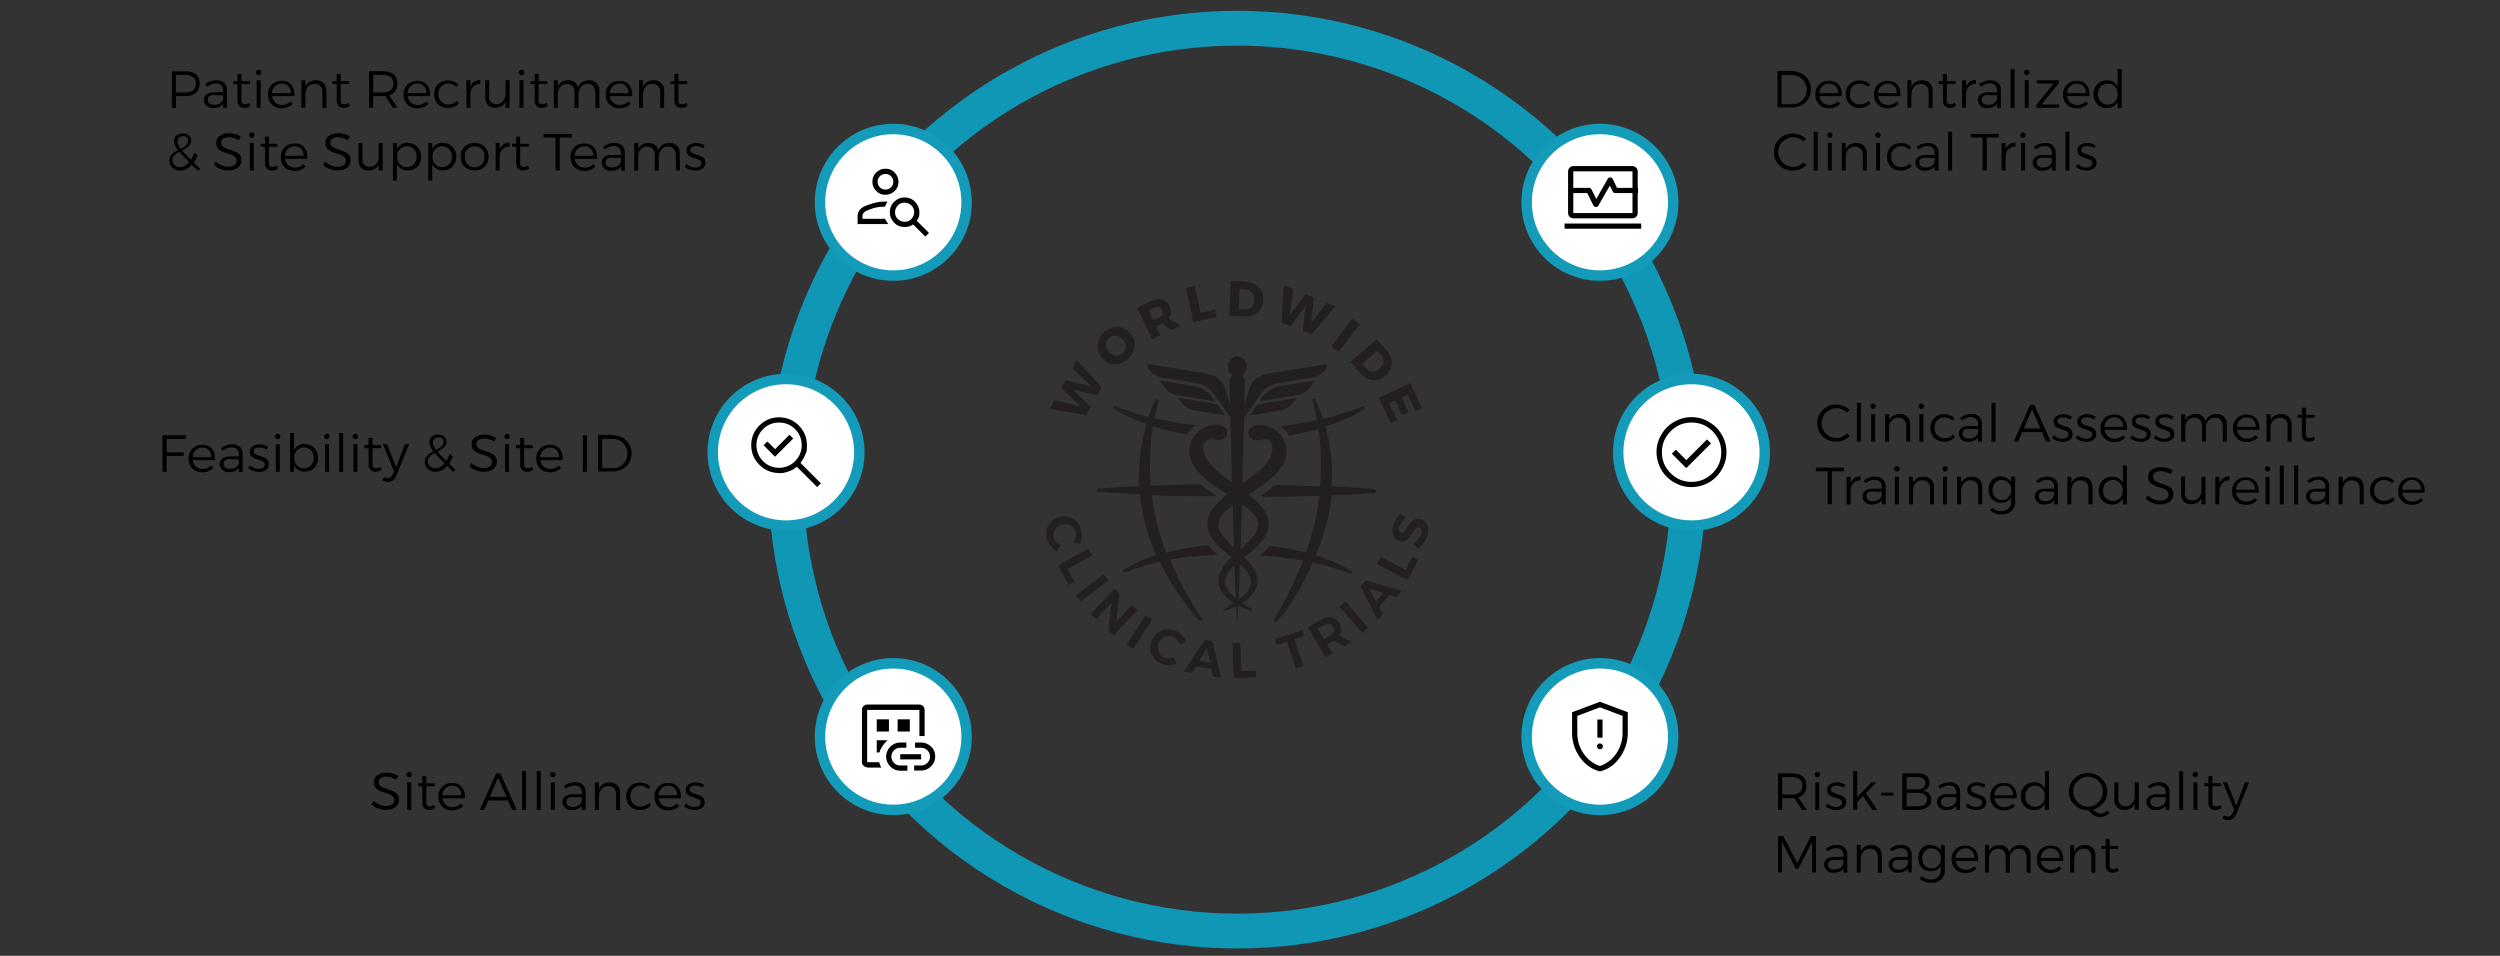 <?xml version="1.0" encoding="UTF-8"?>
<svg id="Layer_1" xmlns="http://www.w3.org/2000/svg" version="1.1" viewBox="0 0 1436 549">
  <rect x="0" y="0" width="1436" height="549" fill="#333333" stroke="none"/>
  <!-- Generator: Adobe Illustrator 29.5.1, SVG Export Plug-In . SVG Version: 2.1.0 Build 141)  -->
  <circle cx="710.7" cy="275.5" r="259.3" fill="none" stroke="#1097b6" stroke-linecap="round" stroke-linejoin="round" stroke-width="20"/>
  <g>
    <g id="Layer_1-2">
      <g>
        <g>
          <path d="M684.2,319.8c.7,0,1.4-.2,2.2-.2l3.4-.4c.3,0,.6,0,.9,0l7.6-.5c.4,0,.7,0,1.1,0-1.9-1.7-3.7-3.6-5.1-5.6-3,.3-5.9.6-8.8,1.1-.7.1-1.3.2-2,.3-1.3.2-2.6.4-3.9.7l-8,1.8-1.8.5c-4-10.8-6.8-21.9-8.2-33,1.9,0,3.8.1,5.8.2h1.9c3.7.2,7.5.3,11.5.3,1.6,0,3.3,0,4.9,0,3.1,0,6.2.1,9.4.1h2.9c.2-.1.3-.3.5-.4-3-1.9-5.9-4-8.6-6.3-1.4,0-2.8,0-4.1,0-1.6,0-3.3,0-4.9,0-4,0-7.9.2-11.6.3h-1.8c-2.2.1-4.3.2-6.4.3-1-11.3-.6-22.7,1.2-33.9,0,0,0-.1,0-.2l5.7,1.7c.2,0,.4,0,.6.2l9.1,2.1c1.3.3,2.7.5,4,.7,1.2-2,2.9-3.8,4.9-5.4l-3.9-.5c-1.3-.2-2.6-.3-3.9-.5l-5.9-1-9.8-1.9c.7-3.4,1.4-6.7,2.3-9.8.1-.5-.1-1-.5-1.2-.5-.2-1,0-1.2.4,0,.2-1.9,3.6-4,9.7,0,0-.2,0-.3,0-.7-.2-1.3-.4-1.9-.5l-2.2-.6c-.7-.2-1.4-.4-2-.6l-1.2-.4c-.9-.3-1.7-.5-2.4-.8-.4-.1-.8-.2-1.2-.4-.7-.2-1.3-.4-1.9-.6-3.7-1.4-5.9-2.2-5.9-2.2-.5-.2-1,0-1.2.5s0,1,.4,1.2c0,0,1.9,1.1,5.4,3,1.4.7,3,1.5,5,2.3l1.6.7c.6.3,1.3.6,2.1.9l3.2,1.2c.4.2.9.3,1.3.5-.4,1.2-.7,2.5-1,3.8-2.6,10.3-3.7,21.1-3,31.8-5.5.2-11,.5-16.8.9-1.5,0-2.7.2-3.8.3l-3.1.2c-.5,0-.9.5-.9.9s.4.9.9.9l3,.2c1,0,2.3.2,3.8.3,5.9.4,11.5.7,17.2.9.9,9.5,3.1,18.9,6.5,28.2.8,2.2,1.8,4.5,2.8,6.8-1.1.4-2.1.7-3.1,1.1l-2.8,1c-.7.2-1.3.5-1.9.8l-1.4.6c-1.8.8-3.3,1.5-4.5,2.1-3.1,1.7-4.9,2.7-4.9,2.7-.4.2-.6.8-.4,1.2.2.5.7.7,1.2.5,0,0,2-.7,5.4-2,.9-.3,2-.7,3.2-1,.9-.3,1.9-.6,3-1,.5-.2,1.2-.4,1.8-.5l2-.5c.6-.2,1.2-.3,1.8-.5.8-.2,1.6-.5,2.5-.6h.2c5.9,12,14.2,24.6,22.5,33.5.2.2.5.3.7.3s.4,0,.6-.2c.4-.3.5-.9.2-1.3,0,0-6-8.5-12.6-21.4-2-4-3.9-8-5.5-12.1l9.2-1.6c1.2-.2,2.3-.3,3.5-.4h-.1Z" fill="#231f20"/>
          <path d="M789.2,280.8l-3.1-.2c-1,0-2.3-.2-3.7-.3-5.8-.4-11.7-.7-17.5-.9.7-11-.3-21.9-3-32.4-.2-.7-.4-1.4-.5-2l1.2-.4c1.3-.4,2.5-.9,3.7-1.3l3.1-1.2c.8-.3,1.5-.5,2.1-.9l1.6-.7c1.9-.9,3.6-1.6,5-2.3,3.4-1.9,5.4-3,5.4-3,.4-.2.6-.8.4-1.2-.2-.5-.7-.7-1.2-.5,0,0-2.2.8-5.9,2.2-1,.4-2.2.7-3.5,1.1-1,.3-2.2.7-3.3,1.1-.6.2-1.2.4-2,.6l-2.2.6c-.6.2-1.3.3-2,.5-.9.2-1.8.5-2.7.7l-1.1.2c-2.3-7-4.4-11-4.5-11.2-.2-.4-.8-.6-1.2-.4-.5.2-.7.7-.5,1.2,1,3.6,1.9,7.3,2.6,11.3h-.5c0,.1-11.5,2.2-11.5,2.2-1.3.2-2.5.3-3.8.5-.8,0-1.6.2-2.4.3l-2.6.3c2,1.6,3.6,3.4,4.8,5.4.4,0,.8-.1,1.1-.2,1.4-.2,2.9-.5,4.3-.7l8.8-2,2.7-.8c1.6,10.8,1.9,21.9.9,32.9-1.9,0-3.8-.1-5.7-.2h-2.6c-3.5-.2-7.1-.3-10.7-.4-1.6,0-3.3,0-4.9,0h-1.9c-2.5,2.1-5.2,4.1-7.9,6,.2.2.5.5.8.7,3.1,0,6.1,0,9.1-.1,1.7,0,3.3,0,4.9,0,3.7,0,7.3-.2,10.7-.3h2.7c1.8-.1,3.5-.2,5.2-.2-1.3,10.9-3.9,21.8-7.7,32.5h-.1l-8.3-1.9c-1.2-.2-2.5-.5-3.8-.6-.7,0-1.4-.2-2-.3-2.3-.4-4.6-.7-7-.9-1.5,2-3.3,3.8-5.2,5.5l6.9.5c.3,0,.6,0,.9,0l5.6.7c1.2.2,2.4.3,3.5.4l5.4.9,2.4.5c-.5,1.2-1,2.5-1.5,3.7-7.4,17.7-15,29.9-15.1,30.1-.3.4-.2,1,.2,1.2.2.1.4.2.6.2s.5,0,.7-.3c8.7-9.4,15.6-22.3,20.6-33.9l1.9.4c.9.2,1.7.4,2.5.6.6.2,1.2.3,1.8.5l2,.5c.6.2,1.2.3,1.8.5l1.1.4c.8.2,1.5.5,2.2.7.4.1.7.2,1.1.3.6.2,1.2.4,1.7.6,3.4,1.3,5.4,2,5.4,2,0,0,.2,0,.3,0,.4,0,.7-.2.9-.5.2-.5,0-1-.4-1.2,0,0-1.8-1-4.9-2.7-1.3-.7-2.8-1.3-4.5-2.1l-1.4-.6c-.6-.3-1.2-.5-1.9-.8l-2.9-1.1c-1.1-.4-2.2-.8-3.4-1.2l-1.4-.4c1-2.4,1.9-4.7,2.6-6.9,3.3-9.1,5.5-18.3,6.5-27.5,6-.2,11.8-.5,17.9-.9,1.5,0,2.7-.2,3.7-.3l3.1-.2c.5,0,.9-.5.9-.9s-.4-.9-.9-.9h-.1Z" fill="#231f20"/>
        </g>
        <g>
          <path d="M703.8,238.7l-4.6-6.5-22.5-3.7c2.8,4,4.9,6.5,9.8,7.3l17.3,2.8Z" fill="#231f20"/>
          <path d="M696.4,228.2c-2.4-3.4-6-5.7-10-6.3l-20.1-3.3c2.2,3.9,5,7.5,9.4,8.3l22.3,3.7-1.6-2.3Z" fill="#231f20"/>
          <path d="M717.6,238.7l17.3-2.8c4.9-.8,7-3.3,9.8-7.3l-22.5,3.7s-4.6,6.5-4.6,6.5Z" fill="#231f20"/>
          <path d="M725,228.2l-1.6,2.3s22.3-3.7,22.3-3.7c4.4-.7,7.2-4.4,9.4-8.3l-20.1,3.3c-4,.7-7.6,3-10,6.3Z" fill="#231f20"/>
          <path d="M762.1,209.1s-34.1,5.6-34.1,5.6c-5.4.9-9.1,4.1-10.6,9.1,0,.1-1.3,4.4-2.6,8.9.2-8.6.3-13.9.3-13.9l-1.4-3.8c1.5-1,2.4-2.7,2.4-4.7,0-3.1-2.4-5.6-5.4-5.6s-5.4,2.5-5.4,5.6,1,3.8,2.6,4.8l-1.6,3.7s.1,5.4.3,14c-1.4-4.7-2.6-8.9-2.7-9.1-1.5-5-5.2-8.2-10.6-9.1,0,0-34.1-5.6-34.1-5.6-.5,3.9,4.2,7.2,8.2,7.8l19.8,3.2c4,.6,7.6,2.9,10,6.3.6.8,5.9,8.4,9.5,13.4.2,10.3.6,23.5.9,37.3-6.2-4.4-12-8.8-14.7-13.6-3-5.5-2.3-13,5.2-10.8,3.2.9,7.2-.7,6.9-4.7-.2-3.3-6.8-5.6-12.8-2.6-1.9.9-6.5,3.6-8.2,8.8-4.4,13.4,8.8,22.1,20.9,29.8-7.1,5.6-12.6,11.7-11.2,19.3,1.3,7,7.7,12.1,13.7,16.8-1.4,1.4-2.6,2.7-2.6,2.7-9.2,10.4-4.4,18.4,3.8,23.6-1.8,1.2-3.7,2.4-5.3,3.4-1.2.8-.6,1.3.3,1.1,2.1-.7,4.3-1.5,6.3-2.5.3,5.3.5,8.5.7,8.5s.4-3.3.7-8.9c2.3,1.2,4.8,2.2,7.2,3,.9.3,1.5-.2.3-1.1-1.6-1.1-3.4-2.2-5.3-3.4,8.2-5.1,12.9-13.2,3.8-23.6,0,0-1.3-1.3-2.6-2.7,6-4.7,12.4-9.8,13.7-16.8,1.4-7.5-4-13.7-11.2-19.3,12.1-7.8,25.2-16.4,20.9-29.8-1.7-5.2-6.3-7.9-8.2-8.8-6-3.1-12.7-.8-12.8,2.6-.2,4,3.7,5.6,6.9,4.7,7.5-2.2,8.2,5.3,5.2,10.8-2.8,5.1-9.1,9.7-15.6,14.3.4-14.1.7-27.5,1-38,3.6-5.1,8.9-12.5,9.5-13.4,2.4-3.4,6-5.7,10-6.3l19.8-3.2c4-.6,8.8-3.9,8.2-7.8h0ZM700.8,305.5c-3.1-5.7.9-10.5,7.3-15.2.2,8.3.5,16.6.7,24.3-2.9-2.7-6.7-6.5-8-9ZM708.2,325.7l.9-.8c.2,7.2.5,13.6.7,18.7-5.8-4.7-9.5-10.5-1.6-18h0ZM711.5,344.5c.2-5.5.5-12.5.7-20.3l1.8,1.6c8.3,8,3.8,14-2.6,18.8ZM721.6,305.5c-1.5,2.8-6,7.2-9,10,.2-8.2.5-17,.8-25.9,6.9,5,11.5,9.9,8.2,15.9Z" fill="#231f20"/>
        </g>
      </g>
    </g>
    <g id="Layer_2-2">
      <g>
        <path d="M616.8,311.1c.6-.9,1-1.8,1.2-2.9s.1-2-.2-2.9c-.2-.8-.6-1.5-1.2-2.1s-1.1-1.1-1.9-1.5c-.7-.4-1.5-.6-2.3-.6s-1.7,0-2.6.3c-.9.3-1.6.6-2.3,1.2-.7.5-1.2,1.1-1.6,1.8s-.6,1.5-.8,2.3c0,.8,0,1.6.2,2.4.3.9.7,1.7,1.4,2.4.7.8,1.5,1.4,2.4,1.9l-1.9,3.3c-.9-.5-1.7-1-2.5-1.7s-1.4-1.5-2-2.3c-.6-.9-1-1.7-1.3-2.6-.4-1.4-.6-2.8-.5-4.2.1-1.4.5-2.6,1.1-3.8.6-1.2,1.5-2.2,2.5-3.1,1-.9,2.3-1.5,3.7-1.9,1.4-.4,2.7-.5,4.1-.4s2.6.5,3.8,1.2,2.2,1.5,3,2.6c.9,1.1,1.5,2.3,1.9,3.8.3.9.4,1.9.5,2.9,0,1,0,2-.3,2.9-.2.9-.6,1.9-1,2.7l-3.7-1.6h0Z" fill="#231f20"/>
        <path d="M625.2,315.1l2.1,4-14.2,7.7,4,7.5-3.3,1.8-6.2-11.4,17.6-9.5h0Z" fill="#231f20"/>
        <path d="M634,329.9l2.7,3.6-16,12-2.7-3.6,16-12Z" fill="#231f20"/>
        <path d="M640,338.1l3,2.8-2,18.1-1.1-.5,10.3-11,3.1,2.9-13.6,14.6-3-2.8,2-18.1,1.2.5-10.2,11-3.2-2.9,13.6-14.6h0Z" fill="#231f20"/>
        <path d="M658,353.4l3.8,2.4-10.8,16.8-3.8-2.4s10.8-16.8,10.8-16.8Z" fill="#231f20"/>
        <path d="M677.6,370.2c-.3-1-.8-1.9-1.5-2.7s-1.4-1.4-2.3-1.7c-.8-.3-1.6-.5-2.4-.5s-1.6.2-2.3.5c-.7.3-1.4.8-2,1.4s-1.1,1.3-1.4,2.2c-.3.8-.5,1.6-.5,2.5s.1,1.6.4,2.4c.3.8.7,1.4,1.2,2s1.2,1.1,2,1.4c.9.4,1.8.5,2.8.5,1,0,2-.2,2.9-.6l1.4,3.6c-.9.4-1.9.7-2.9.8-1,.2-2,.2-3,0-1-.1-1.9-.4-2.9-.7-1.4-.6-2.6-1.4-3.5-2.3-1-1-1.7-2.1-2.2-3.3-.5-1.2-.8-2.5-.7-3.9,0-1.4.3-2.7.9-4.1.6-1.3,1.3-2.5,2.3-3.4,1-.9,2.1-1.6,3.3-2.1,1.2-.5,2.6-.7,4-.7,1.4,0,2.8.3,4.2.9.9.4,1.7.9,2.5,1.5.8.6,1.5,1.3,2,2.1s1.1,1.6,1.4,2.5l-3.6,1.8h0Z" fill="#231f20"/>
        <path d="M692,367.5l4.5.8,4.9,21.1-4.7-.8-3.4-16.3-8.7,14.2-4.6-.8s12-18.2,12-18.2ZM686.1,379.1l11.6,2-.6,3.4-11.6-2,.6-3.4Z" fill="#231f20"/>
        <path d="M708,369.5l4.5-.2.5,16.2,8.5-.3v3.8c.1,0-12.9.5-12.9.5l-.7-19.9h0Z" fill="#231f20"/>
        <path d="M732.3,367.1l15.8-5.3,1.2,3.5-5.8,1.9,5.2,15.4-4.3,1.4-5.2-15.4-5.8,1.9-1.2-3.5h0Z" fill="#231f20"/>
        <path d="M758.7,356c2.3-1.3,4.3-1.9,6.1-1.5,1.9.3,3.3,1.4,4.4,3.3,1.2,2,1.5,3.9.9,5.7s-2,3.4-4.2,4.7l-3.6,2.1,3,5-3.9,2.3-10.2-17.2,7.5-4.4h0ZM764.1,365c1.1-.6,1.7-1.4,2-2.2.3-.9.2-1.8-.5-2.8-.6-1-1.3-1.6-2.2-1.7s-1.9.1-2.9.7l-3.6,2.1,3.5,6s3.6-2.1,3.6-2.1ZM764.6,367l3.8-2.3,8,3.9-4.4,2.6s-7.4-4.3-7.4-4.3Z" fill="#231f20"/>
        <path d="M769.5,348.4l3.4-2.9,13,15.2-3.4,2.9s-13-15.2-13-15.2Z" fill="#231f20"/>
        <path d="M781.4,336.9l3-3.6,20.8,6.1-3,3.7-15.8-5.1,8,14.6-3,3.6-9.9-19.4ZM788.5,347.8l7.5-9.1,2.7,2.2-7.5,9.1s-2.7-2.2-2.7-2.2Z" fill="#231f20"/>
        <path d="M791,323.8l2.1-4,14.3,7.5,3.9-7.5,3.3,1.8-6,11.6-17.7-9.2h0Z" fill="#231f20"/>
        <path d="M807.3,297.6c-.6.5-1.2,1.2-1.7,1.8s-.9,1.3-1.3,1.9c-.4.6-.6,1.2-.8,1.7-.2.7-.2,1.4,0,1.9s.5.9,1.1,1c.5.2,1,0,1.5-.2s.9-.7,1.2-1.2c.4-.5.8-1.2,1.2-1.8.4-.7.9-1.3,1.4-1.9.5-.6,1-1.2,1.6-1.7.6-.5,1.3-.8,2.1-1s1.6,0,2.6.2c1.2.4,2.2,1,2.9,1.9s1.1,2,1.2,3.3c.1,1.3,0,2.6-.4,4-.3,1.1-.7,2.1-1.3,3-.5.9-1.2,1.8-1.9,2.6s-1.5,1.4-2.3,2l-2.9-2.7c.8-.5,1.5-1.1,2.2-1.7s1.2-1.4,1.7-2.1c.5-.7.8-1.4,1-2.1.3-.9.3-1.6,0-2.3s-.6-1-1.2-1.2c-.5-.2-1-.1-1.5.2-.4.3-.9.7-1.2,1.2-.4.5-.8,1.1-1.2,1.8-.4.7-.9,1.3-1.3,2-.5.6-1,1.2-1.6,1.7-.6.5-1.2.8-2,1s-1.6.1-2.6-.2c-1.2-.3-2.1-.9-2.7-1.8-.7-.9-1.1-1.9-1.2-3.2s0-2.6.5-4.1c.4-1.3,1-2.6,1.7-3.8s1.6-2.1,2.5-2.9l3,2.7h0Z" fill="#231f20"/>
      </g>
    </g>
    <g id="Layer_3">
      <g>
        <path d="M603,234.7l2.7-4.9,16.9,4.1-.5,1-12.5-12,2.5-4.5,16.9,4.1-.5,1-12.5-12,2.6-4.7,14.2,15.6-2.6,4.7-16-3.8.6-1,11.7,11.5-2.6,4.7-20.8-3.7h0Z" fill="#231f20"/>
        <path d="M634.1,190.8c1.2-1,2.4-1.8,3.7-2.3,1.3-.5,2.6-.7,4-.7,1.3,0,2.6.3,3.9.9,1.2.5,2.3,1.4,3.3,2.5,1,1.1,1.7,2.3,2.2,3.6.5,1.3.6,2.6.5,4,0,1.3-.5,2.6-1.1,3.9-.6,1.2-1.5,2.4-2.6,3.5-1.2,1-2.4,1.8-3.7,2.3-1.3.5-2.7.7-4,.7-1.4,0-2.6-.4-3.9-.9-1.2-.6-2.4-1.4-3.3-2.5-1-1.1-1.7-2.3-2.1-3.6-.4-1.3-.6-2.6-.5-4,.1-1.3.5-2.6,1.1-3.9.6-1.2,1.5-2.4,2.6-3.4h0ZM637,194c-.5.5-1,1.1-1.3,1.8-.3.7-.5,1.4-.5,2.1,0,.7.1,1.5.4,2.2s.7,1.4,1.2,2c.5.6,1.2,1.1,1.9,1.5s1.4.5,2.2.6,1.5,0,2.2-.2c.7-.2,1.3-.6,1.9-1.1s1-1.1,1.2-1.7c.3-.7.4-1.4.4-2.1s-.1-1.5-.4-2.2c-.3-.7-.7-1.4-1.3-2-.6-.6-1.2-1.1-1.9-1.5-.7-.3-1.4-.5-2.1-.6-.7,0-1.4,0-2.1.2-.7.2-1.3.6-1.9,1.1h0Z" fill="#231f20"/>
        <path d="M661.3,173c2.4-1.2,4.5-1.5,6.3-1,1.8.5,3.2,1.7,4.2,3.7,1,2.1,1.2,4,.4,5.8s-2.3,3.3-4.7,4.4l-3.4,1.6,2.4,5-4.7,2.3-8.7-18,8.1-3.9h0ZM665.8,182.3c1-.5,1.6-1.1,1.9-1.8.3-.7.2-1.6-.2-2.5-.4-.9-1-1.5-1.8-1.7-.8-.2-1.6,0-2.6.4l-3.4,1.6,2.7,5.6,3.4-1.6h0ZM665.9,184.6l4.6-2.2,7.5,4.6-5.3,2.6-6.8-5Z" fill="#231f20"/>
        <path d="M681.3,165.4l5.1-1.1,3.2,15.3,8.3-1.7.9,4.3-13.4,2.8-4-19.6Z" fill="#231f20"/>
        <path d="M715.5,161.9c1.6,0,3,.4,4.3.9s2.4,1.3,3.3,2.2c.9.9,1.6,2,2,3.3.5,1.2.6,2.6.6,4.1s-.4,2.8-1,4c-.6,1.2-1.4,2.2-2.3,3-1,.9-2.2,1.5-3.5,1.9-1.3.4-2.8.6-4.4.5l-8.4-.4.9-20,8.6.4h0ZM714.9,177.8c.8,0,1.5,0,2.1-.3s1.2-.6,1.7-1.1c.5-.5.9-1.1,1.2-1.8s.4-1.5.5-2.3c0-.9,0-1.7-.3-2.4-.2-.7-.6-1.4-1-1.9s-1-1-1.6-1.3-1.4-.5-2.2-.5l-3.3-.2-.5,11.6,3.5.2h0Z" fill="#231f20"/>
        <path d="M737.5,163.9l5.2,2.1-2,17.3-1.1-.4,10.4-13.9,4.7,1.9-1.9,17.3-1.1-.4,10.3-13.9,5,2-13.6,16.1-5-2,1.7-16.3,1.1.5-10,13.1-5-2,1.1-21.1h0Z" fill="#231f20"/>
        <path d="M776.7,183.1l4.2,3.1-12,15.9-4.2-3.1,12-15.9Z" fill="#231f20"/>
        <path d="M796.5,201.3c1,1.2,1.8,2.4,2.3,3.7.5,1.3.7,2.6.6,3.9,0,1.3-.4,2.5-1,3.7s-1.5,2.3-2.6,3.2c-1.1,1-2.3,1.7-3.6,2.1-1.3.4-2.6.5-3.8.4-1.3-.2-2.6-.5-3.8-1.2s-2.4-1.7-3.4-2.9l-5.5-6.4,15.2-13,5.6,6.5h0ZM784.6,211.7c.5.6,1.1,1,1.7,1.3s1.3.5,2,.5c.7,0,1.4-.1,2.1-.4.7-.3,1.4-.7,2-1.2.7-.6,1.2-1.2,1.6-1.9s.6-1.3.7-2.1c0-.7,0-1.4-.2-2.1s-.6-1.3-1.1-1.9l-2.1-2.5-8.8,7.6,2.3,2.7h0Z" fill="#231f20"/>
        <path d="M810.1,220.2l6.7,14.3-3.7,1.7-4.5-9.6-3.5,1.6,4,8.6-3.7,1.7-4-8.6-3.5,1.6,4.6,9.8-3.7,1.7-6.8-14.5,18.1-8.5h0Z" fill="#231f20"/>
      </g>
    </g>
  </g>
  <circle cx="919" cy="423.1" r="42.1" fill="#fff" stroke="#139bb9" stroke-width="6"/>
  <circle cx="513.1" cy="423.1" r="42.1" fill="#fff" stroke="#139bb9" stroke-width="6"/>
  <circle cx="919" cy="116.2" r="42.1" fill="#fff" stroke="#139bb9" stroke-width="6"/>
  <circle cx="513.1" cy="116.2" r="42.1" fill="#fff" stroke="#139bb9" stroke-width="6"/>
  <g>
    <path d="M106.6,40.9c2.6,0,4.6.6,6,1.8,1.4,1.2,2.1,3,2.1,5.2s-.7,4.1-2.1,5.4c-1.4,1.3-3.4,1.9-6,1.9h-6.5l1-1v7.8h-2.4v-21h7.9ZM106.5,53.1c1.9,0,3.4-.4,4.4-1.3,1-.9,1.6-2.1,1.6-3.8s-.5-2.9-1.6-3.7c-1-.8-2.5-1.3-4.4-1.3h-6.5l1-1.1v12.2l-1-1h6.5Z"/>
    <path d="M123.3,54.5c-1.3,0-2.3.2-3,.7-.7.4-1,1.1-1,2s.3,1.6,1,2.2c.6.6,1.5.8,2.7.8s1.8-.1,2.5-.4c.7-.3,1.4-.7,1.8-1.3.5-.6.8-1.2,1-2l.6,1.9c-.6,1.3-1.4,2.2-2.5,2.8-1.1.6-2.4.9-3.9.9s-2-.2-2.8-.6c-.8-.4-1.4-1-1.9-1.7-.4-.7-.7-1.5-.7-2.4,0-1.4.5-2.4,1.6-3.2,1-.8,2.5-1.2,4.4-1.2h5.6v1.7h-5.3ZM128.2,51.7c0-1.2-.4-2.1-1.1-2.8-.7-.7-1.8-1-3.2-1s-1.7.2-2.5.5c-.8.3-1.6.8-2.5,1.4l-1-1.5c.7-.5,1.3-.8,2-1.2.6-.3,1.3-.6,2-.7.7-.2,1.5-.3,2.4-.3,2,0,3.5.5,4.5,1.5,1,1,1.6,2.3,1.6,4v10.4s-2.2,0-2.2,0v-10.2Z"/>
    <path d="M134,46.6h9.6v1.7h-9.6v-1.7ZM138.6,57.2c0,1,.2,1.7.5,2.1.4.4.9.6,1.6.6.4,0,.8,0,1.2-.2.4-.1.9-.3,1.3-.6l.7,1.7c-.5.4-1.1.6-1.7.9-.6.2-1.2.3-1.8.3s-1.5-.2-2.1-.5c-.6-.3-1.1-.8-1.4-1.5-.4-.7-.5-1.5-.5-2.5v-15h2.3v14.6Z"/>
    <path d="M148.6,40.1c.4,0,.8.1,1.1.4.3.3.4.7.4,1.1s-.1.8-.4,1.1c-.3.3-.7.5-1.1.5s-.8-.1-1.1-.5c-.3-.3-.5-.7-.5-1.1s.2-.8.5-1.1c.3-.3.7-.4,1.1-.4ZM147.4,46.1h2.3v15.8h-2.3v-15.8Z"/>
    <path d="M167,53.1c0-1.1-.3-2-.7-2.7-.5-.8-1.1-1.4-1.8-1.8s-1.7-.6-2.7-.6-2.1.3-2.9.8c-.8.5-1.5,1.2-2,2.1-.5.9-.7,1.9-.7,3.1s.2,2.3.7,3.3c.5.9,1.2,1.7,2.1,2.2s1.9.8,3,.8c2,0,3.6-.7,4.9-2l1.3,1.3c-.8.8-1.7,1.5-2.8,1.9-1.1.5-2.3.7-3.6.7s-2.9-.3-4.1-1c-1.2-.7-2.1-1.6-2.8-2.8s-1-2.6-1-4.1.3-2.9,1-4.1c.7-1.2,1.6-2.1,2.8-2.8,1.2-.7,2.5-1,4.1-1,1.7,0,3.1.4,4.2,1.1,1.1.7,1.9,1.8,2.5,3.1.5,1.3.7,2.8.6,4.6h-13.4v-1.7h11.3Z"/>
    <path d="M173.1,46.1h2.3v15.8h-2.3v-15.8ZM185.2,52.8c0-1.4-.4-2.6-1.2-3.4s-1.9-1.2-3.3-1.2c-1.7,0-3,.6-3.9,1.7-.9,1.1-1.4,2.5-1.4,4.3h-.8c0-1.8.3-3.4.8-4.5.6-1.2,1.4-2.1,2.4-2.7,1-.6,2.3-.9,3.7-.9s2.3.2,3.2.8c.9.5,1.6,1.2,2.1,2.1.5.9.7,2,.7,3.3v9.7h-2.3v-9.1Z"/>
    <path d="M191,46.6h9.6v1.7h-9.6v-1.7ZM195.6,57.2c0,1,.2,1.7.5,2.1.4.4.9.6,1.6.6.4,0,.8,0,1.2-.2.4-.1.9-.3,1.3-.6l.7,1.7c-.5.4-1.1.6-1.7.9-.6.2-1.2.3-1.8.3s-1.5-.2-2.1-.5c-.6-.3-1.1-.8-1.4-1.5-.4-.7-.5-1.5-.5-2.5v-15h2.3v14.6Z"/>
    <path d="M220,40.9c2.6,0,4.7.6,6.1,1.8,1.4,1.2,2.2,3,2.2,5.2s-.7,4.1-2.2,5.4c-1.4,1.3-3.5,1.9-6.1,1.9h-5.6v6.7h-2.4v-21h8ZM220,53.1c1.9,0,3.4-.4,4.4-1.3,1-.9,1.6-2.1,1.6-3.8s-.5-2.9-1.6-3.7c-1-.8-2.5-1.3-4.4-1.3h-5.6v10.1h5.6ZM220.7,54.2h2.4l5.3,7.7h-2.7l-5-7.7Z"/>
    <path d="M244.9,53.1c0-1.1-.3-2-.7-2.7-.5-.8-1.1-1.4-1.8-1.8s-1.7-.6-2.7-.6-2.1.3-2.9.8c-.8.5-1.5,1.2-2,2.1-.5.9-.7,1.9-.7,3.1s.2,2.3.7,3.3c.5.9,1.2,1.7,2.1,2.2s1.9.8,3,.8c2,0,3.6-.7,4.9-2l1.3,1.3c-.8.8-1.7,1.5-2.8,1.9-1.1.5-2.3.7-3.6.7s-2.9-.3-4.1-1c-1.2-.7-2.1-1.6-2.8-2.8s-1-2.6-1-4.1.3-2.9,1-4.1c.7-1.2,1.6-2.1,2.8-2.8,1.2-.7,2.5-1,4.1-1,1.7,0,3.1.4,4.2,1.1,1.1.7,1.9,1.8,2.5,3.1.5,1.3.7,2.8.6,4.6h-13.4v-1.7h11.3Z"/>
    <path d="M262.1,49.9c-.6-.6-1.3-1-2.1-1.4-.8-.3-1.7-.5-2.6-.5s-2,.2-2.9.8c-.9.5-1.5,1.2-2,2.1-.5.9-.7,1.9-.7,3.1s.2,2.2.7,3.1c.5.9,1.1,1.6,2,2.1.8.5,1.8.8,2.9.8s2-.2,2.8-.5,1.5-.9,2.1-1.5l1.3,1.3c-.7.8-1.6,1.5-2.7,2-1.1.5-2.3.7-3.7.7s-2.9-.3-4-1c-1.2-.7-2.1-1.6-2.8-2.8s-1-2.6-1-4.1.3-2.9,1-4.1c.7-1.2,1.6-2.1,2.8-2.8,1.2-.7,2.5-1,4-1s2.4.2,3.5.6c1,.4,1.9,1,2.6,1.7l-1.3,1.5Z"/>
    <path d="M267.9,46.1h2.3v15.8h-2.3v-15.8ZM275.9,48.2c-1.2,0-2.2.2-3,.7-.9.5-1.5,1.2-2,2.1-.5.9-.7,2-.7,3.2h-.8c0-1.8.3-3.3.8-4.5.5-1.2,1.3-2.1,2.2-2.8,1-.6,2.1-1,3.5-1v2.1Z"/>
    <path d="M280.8,55.3c0,1.4.4,2.5,1.2,3.3.8.8,1.8,1.2,3.2,1.2,1.6,0,2.9-.6,3.8-1.7.9-1.1,1.4-2.5,1.4-4.3h.8c0,1.8-.3,3.4-.8,4.5-.5,1.2-1.3,2.1-2.3,2.7s-2.2.9-3.6.9c-1.2,0-2.3-.2-3.1-.7-.9-.5-1.6-1.2-2-2.1-.5-.9-.7-2-.7-3.3v-9.7h2.3v9.2ZM290.4,46.1h2.3v15.8h-2.3v-15.8Z"/>
    <path d="M299.6,40.1c.4,0,.8.1,1.1.4.3.3.4.7.4,1.1s-.1.8-.4,1.1c-.3.3-.7.5-1.1.5s-.8-.1-1.1-.5c-.3-.3-.5-.7-.5-1.1s.2-.8.5-1.1c.3-.3.7-.4,1.1-.4ZM298.4,46.1h2.3v15.8h-2.3v-15.8Z"/>
    <path d="M304.7,46.6h9.6v1.7h-9.6v-1.7ZM309.3,57.2c0,1,.2,1.7.5,2.1.4.4.9.6,1.6.6.4,0,.8,0,1.2-.2.4-.1.9-.3,1.3-.6l.7,1.7c-.5.4-1.1.6-1.7.9-.6.2-1.2.3-1.8.3s-1.5-.2-2.1-.5c-.6-.3-1.1-.8-1.4-1.5-.4-.7-.5-1.5-.5-2.5v-15h2.3v14.6Z"/>
    <path d="M318.1,46.1h2.3v15.8h-2.3v-15.8ZM330,52.8c0-1.4-.4-2.6-1.2-3.4-.8-.8-1.8-1.2-3.2-1.2-1.6,0-2.9.6-3.8,1.7s-1.4,2.5-1.4,4.3h-.8c0-1.8.3-3.4.8-4.5.5-1.2,1.3-2.1,2.4-2.7,1-.6,2.2-.9,3.6-.9s2.3.2,3.2.8c.9.5,1.5,1.2,2,2.1.5.9.7,2,.7,3.3v9.7h-2.3v-9.1ZM341.9,52.8c0-1.4-.4-2.6-1.2-3.4-.8-.8-1.8-1.2-3.2-1.2-1.6,0-2.9.6-3.8,1.7s-1.4,2.5-1.4,4.3h-.8c0-1.8.3-3.4.8-4.5.5-1.2,1.3-2.1,2.4-2.7,1-.6,2.2-.9,3.7-.9s2.3.2,3.2.8,1.6,1.2,2,2.1c.5.9.7,2,.7,3.3v9.7h-2.3v-9.1Z"/>
    <path d="M361,53.1c0-1.1-.3-2-.7-2.7-.5-.8-1.1-1.4-1.8-1.8s-1.7-.6-2.7-.6-2.1.3-2.9.8c-.8.5-1.5,1.2-2,2.1-.5.9-.7,1.9-.7,3.1s.2,2.3.7,3.3c.5.9,1.2,1.7,2.1,2.2s1.9.8,3,.8c2,0,3.6-.7,4.9-2l1.3,1.3c-.8.8-1.7,1.5-2.8,1.9-1.1.5-2.3.7-3.6.7s-2.9-.3-4.1-1c-1.2-.7-2.1-1.6-2.8-2.8s-1-2.6-1-4.1.3-2.9,1-4.1c.7-1.2,1.6-2.1,2.8-2.8,1.2-.7,2.5-1,4.1-1,1.7,0,3.1.4,4.2,1.1,1.1.7,1.9,1.8,2.5,3.1.5,1.3.7,2.8.6,4.6h-13.4v-1.7h11.3Z"/>
    <path d="M367.1,46.1h2.3v15.8h-2.3v-15.8ZM379.2,52.8c0-1.4-.4-2.6-1.2-3.4s-1.9-1.2-3.3-1.2c-1.7,0-3,.6-3.9,1.7-.9,1.1-1.4,2.5-1.4,4.3h-.8c0-1.8.3-3.4.8-4.5.6-1.2,1.4-2.1,2.4-2.7,1-.6,2.3-.9,3.7-.9s2.3.2,3.2.8c.9.5,1.6,1.2,2.1,2.1.5.9.7,2,.7,3.3v9.7h-2.3v-9.1Z"/>
    <path d="M385.1,46.6h9.6v1.7h-9.6v-1.7ZM389.6,57.2c0,1,.2,1.7.5,2.1.4.4.9.6,1.6.6.4,0,.8,0,1.2-.2.4-.1.9-.3,1.3-.6l.7,1.7c-.5.4-1.1.6-1.7.9-.6.2-1.2.3-1.8.3s-1.5-.2-2.1-.5c-.6-.3-1.1-.8-1.4-1.5-.4-.7-.5-1.5-.5-2.5v-15h2.3v14.6Z"/>
    <path d="M113.5,89.2c-.8,1.8-1.7,3.4-2.7,4.7s-2.2,2.3-3.4,3c-1.2.7-2.5,1.1-3.9,1.1s-2.2-.2-3.2-.8c-.9-.5-1.7-1.2-2.2-2-.6-.9-.8-1.8-.8-2.9s.3-2,.8-2.8c.5-.8,1.2-1.4,2-2,.8-.6,1.7-1.1,2.6-1.5s1.8-.9,2.6-1.4c.8-.5,1.5-1,2-1.6.5-.6.8-1.3.8-2.1s-.3-1.5-.8-2c-.5-.5-1.2-.7-2.1-.7s-1.8.3-2.4.9c-.6.6-.9,1.3-.9,2.1s.3,1.7.8,2.7c.6,1,1.4,2.1,2.5,3.3,1.1,1.2,2.5,2.6,4.1,4.2,1.6,1.6,3.5,3.4,5.6,5.5l-1.2,1.2c-1.8-1.8-3.5-3.4-4.9-4.8-1.4-1.4-2.7-2.7-3.8-3.9-1.1-1.2-2-2.2-2.8-3.2-.7-.9-1.3-1.8-1.7-2.7-.4-.8-.6-1.6-.6-2.4s.2-1.6.6-2.3c.4-.7,1-1.2,1.8-1.6.8-.4,1.7-.6,2.7-.6s1.8.2,2.5.5c.7.4,1.3.9,1.7,1.5s.6,1.3.6,2.1-.3,1.8-.8,2.5c-.5.7-1.2,1.3-2,1.8-.8.5-1.7,1-2.6,1.5-.9.5-1.8.9-2.6,1.4-.8.5-1.5,1.1-2,1.7-.5.6-.8,1.4-.8,2.2s.2,1.5.6,2.2c.4.6.9,1.1,1.6,1.5s1.4.5,2.2.5,2.2-.3,3.2-1c1-.7,2-1.6,2.8-2.8s1.6-2.7,2.3-4.4l1.6,1.1Z"/>
    <path d="M137.3,80.6c-.6-.4-1.3-.8-2-1-.7-.2-1.4-.4-2-.6-.7-.1-1.3-.2-1.8-.2-1.4,0-2.4.3-3.3.8-.8.5-1.2,1.3-1.2,2.2s.2,1.5.6,2c.4.5,1,.9,1.7,1.2s1.5.6,2.3.9,1.7.5,2.5.8c.8.3,1.6.7,2.3,1.1.7.4,1.3,1,1.7,1.7.4.7.6,1.6.6,2.7s-.3,2.2-1,3c-.6.9-1.5,1.5-2.7,2-1.1.5-2.5.7-4,.7s-2-.1-3-.4c-1-.3-1.9-.6-2.8-1.1-.9-.5-1.6-1-2.3-1.6l1.1-2c.7.6,1.4,1.2,2.2,1.6.8.4,1.6.8,2.4,1,.8.2,1.6.4,2.4.4,1.5,0,2.7-.3,3.6-.9.9-.6,1.3-1.5,1.3-2.5s-.2-1.5-.6-2c-.4-.5-1-.9-1.7-1.3-.7-.3-1.5-.6-2.3-.8-.8-.2-1.7-.5-2.5-.8-.9-.3-1.6-.6-2.3-1.1s-1.3-1-1.7-1.7c-.4-.7-.6-1.6-.6-2.7s.3-2,.9-2.9c.6-.8,1.5-1.4,2.6-1.9,1.1-.4,2.4-.7,3.8-.7s2.4.2,3.6.5,2.2.8,3.1,1.4l-1,2Z"/>
    <path d="M144.6,76.1c.4,0,.8.1,1.1.4.3.3.4.7.4,1.1s-.1.8-.4,1.1c-.3.3-.7.5-1.1.5s-.8-.1-1.1-.5c-.3-.3-.5-.7-.5-1.1s.2-.8.5-1.1c.3-.3.7-.4,1.1-.4ZM143.5,82.1h2.3v15.8h-2.3v-15.8Z"/>
    <path d="M149.8,82.6h9.6v1.7h-9.6v-1.7ZM154.4,93.2c0,1,.2,1.7.5,2.1.4.4.9.6,1.6.6.4,0,.8,0,1.2-.2.4-.1.9-.3,1.3-.6l.7,1.7c-.5.4-1.1.6-1.7.9-.6.2-1.2.3-1.8.3s-1.5-.2-2.1-.5c-.6-.3-1.1-.8-1.4-1.5-.4-.7-.5-1.5-.5-2.5v-15h2.3v14.6Z"/>
    <path d="M174.4,89.1c0-1.1-.3-2-.7-2.7-.5-.8-1.1-1.4-1.8-1.8s-1.7-.6-2.7-.6-2.1.3-2.9.8c-.8.5-1.5,1.2-2,2.1-.5.9-.7,1.9-.7,3.1s.2,2.3.7,3.3c.5.9,1.2,1.7,2.1,2.2s1.9.8,3,.8c2,0,3.6-.7,4.9-2l1.3,1.3c-.8.8-1.7,1.5-2.8,1.9-1.1.5-2.3.7-3.6.7s-2.9-.3-4.1-1c-1.2-.7-2.1-1.6-2.8-2.8s-1-2.6-1-4.1.3-2.9,1-4.1c.7-1.2,1.6-2.1,2.8-2.8,1.2-.7,2.5-1,4.1-1,1.7,0,3.1.4,4.2,1.1,1.1.7,1.9,1.8,2.5,3.1.5,1.3.7,2.8.6,4.6h-13.4v-1.7h11.3Z"/>
    <path d="M200,80.6c-.6-.4-1.3-.8-2-1-.7-.2-1.4-.4-2-.6-.7-.1-1.3-.2-1.8-.2-1.4,0-2.4.3-3.3.8-.8.5-1.2,1.3-1.2,2.2s.2,1.5.6,2c.4.5,1,.9,1.7,1.2s1.5.6,2.3.9,1.7.5,2.5.8c.8.3,1.6.7,2.3,1.1.7.4,1.3,1,1.7,1.7.4.7.6,1.6.6,2.7s-.3,2.2-1,3c-.6.9-1.5,1.5-2.7,2-1.1.5-2.5.7-4,.7s-2-.1-3-.4c-1-.3-1.9-.6-2.8-1.1-.9-.5-1.6-1-2.3-1.6l1.1-2c.7.6,1.4,1.2,2.2,1.6.8.4,1.6.8,2.4,1,.8.2,1.6.4,2.4.4,1.5,0,2.7-.3,3.6-.9.9-.6,1.3-1.5,1.3-2.5s-.2-1.5-.6-2c-.4-.5-1-.9-1.7-1.3-.7-.3-1.5-.6-2.3-.8-.8-.2-1.7-.5-2.5-.8-.9-.3-1.6-.6-2.3-1.1s-1.3-1-1.7-1.7c-.4-.7-.6-1.6-.6-2.7s.3-2,.9-2.9c.6-.8,1.5-1.4,2.6-1.9,1.1-.4,2.4-.7,3.8-.7s2.4.2,3.6.5,2.2.8,3.1,1.4l-1,2Z"/>
    <path d="M208,91.3c0,1.4.4,2.5,1.2,3.3.8.8,1.8,1.2,3.2,1.2,1.6,0,2.9-.6,3.8-1.7.9-1.1,1.4-2.5,1.4-4.3h.8c0,1.8-.3,3.4-.8,4.5-.5,1.2-1.3,2.1-2.3,2.7s-2.2.9-3.6.9c-1.2,0-2.3-.2-3.1-.7-.9-.5-1.6-1.2-2-2.1-.5-.9-.7-2-.7-3.3v-9.7h2.3v9.2ZM217.5,82.1h2.3v15.8h-2.3v-15.8Z"/>
    <path d="M225.7,82.1h2.3v21.6h-2.3v-21.6ZM234.2,82.1c1.5,0,2.8.3,4,1,1.1.7,2,1.6,2.7,2.8.6,1.2,1,2.6,1,4.1s-.3,2.9-1,4.1c-.6,1.2-1.5,2.1-2.7,2.8-1.1.7-2.4,1-3.9,1s-2.7-.3-3.8-1c-1.1-.6-1.9-1.6-2.5-2.8s-.9-2.6-.9-4.2.3-3,.9-4.2c.6-1.2,1.4-2.1,2.5-2.8,1.1-.6,2.3-1,3.7-1ZM233.7,84c-1.1,0-2.1.3-2.9.8-.9.5-1.5,1.2-2,2.1-.5.9-.7,1.9-.7,3.1s.2,2.2.7,3.1c.5.9,1.2,1.6,2,2.1.9.5,1.8.8,2.9.8s2.1-.3,2.9-.8c.9-.5,1.5-1.2,2-2.1.5-.9.7-1.9.7-3.1s-.2-2.2-.7-3.1c-.5-.9-1.1-1.6-2-2.1-.8-.5-1.8-.8-2.9-.8Z"/>
    <path d="M246,82.1h2.3v21.6h-2.3v-21.6ZM254.4,82.1c1.5,0,2.8.3,4,1,1.1.7,2,1.6,2.7,2.8.6,1.2,1,2.6,1,4.1s-.3,2.9-1,4.1c-.6,1.2-1.5,2.1-2.7,2.8-1.1.7-2.4,1-3.9,1s-2.7-.3-3.8-1c-1.1-.6-1.9-1.6-2.5-2.8s-.9-2.6-.9-4.2.3-3,.9-4.2c.6-1.2,1.4-2.1,2.5-2.8,1.1-.6,2.3-1,3.7-1ZM254,84c-1.1,0-2.1.3-2.9.8-.9.5-1.5,1.2-2,2.1-.5.9-.7,1.9-.7,3.1s.2,2.2.7,3.1c.5.9,1.2,1.6,2,2.1.9.5,1.8.8,2.9.8s2.1-.3,2.9-.8c.9-.5,1.5-1.2,2-2.1.5-.9.7-1.9.7-3.1s-.2-2.2-.7-3.1c-.5-.9-1.1-1.6-2-2.1-.8-.5-1.8-.8-2.9-.8Z"/>
    <path d="M272.6,82.1c1.6,0,2.9.3,4.2,1,1.2.7,2.2,1.6,2.8,2.8.7,1.2,1,2.6,1,4.1s-.3,2.9-1,4.1-1.6,2.1-2.8,2.8-2.6,1-4.2,1-2.9-.3-4.2-1c-1.2-.7-2.2-1.6-2.8-2.8-.7-1.2-1-2.6-1-4.1s.3-2.9,1-4.1c.7-1.2,1.6-2.1,2.8-2.8,1.2-.7,2.6-1,4.2-1ZM272.6,84c-1.1,0-2.1.3-2.9.8-.9.5-1.5,1.2-2,2.1-.5.9-.7,1.9-.7,3.1s.2,2.3.7,3.2c.5.9,1.1,1.6,2,2.1.9.5,1.8.8,2.9.8s2.1-.3,3-.8c.9-.5,1.5-1.2,2-2.1.5-.9.7-2,.7-3.2s-.2-2.2-.7-3.1c-.5-.9-1.1-1.6-2-2.1-.8-.5-1.8-.8-3-.8Z"/>
    <path d="M284.7,82.1h2.3v15.8h-2.3v-15.8ZM292.7,84.2c-1.2,0-2.2.2-3,.7-.9.5-1.5,1.2-2,2.1-.5.9-.7,2-.7,3.2h-.8c0-1.8.3-3.3.8-4.5.5-1.2,1.3-2.1,2.2-2.8,1-.6,2.1-1,3.5-1v2.1Z"/>
    <path d="M294.1,82.6h9.6v1.7h-9.6v-1.7ZM298.7,93.2c0,1,.2,1.7.5,2.1.4.4.9.6,1.6.6.4,0,.8,0,1.2-.2.4-.1.9-.3,1.3-.6l.7,1.7c-.5.4-1.1.6-1.7.9-.6.2-1.2.3-1.8.3s-1.5-.2-2.1-.5c-.6-.3-1.1-.8-1.4-1.5-.4-.7-.5-1.5-.5-2.5v-15h2.3v14.6Z"/>
    <path d="M312.3,76.9h16.1v2.1h-6.9v18.9h-2.4v-18.9h-6.8v-2.1Z"/>
    <path d="M340.8,89.1c0-1.1-.3-2-.7-2.7-.5-.8-1.1-1.4-1.8-1.8s-1.7-.6-2.7-.6-2.1.3-2.9.8c-.8.5-1.5,1.2-2,2.1-.5.9-.7,1.9-.7,3.1s.2,2.3.7,3.3c.5.9,1.2,1.7,2.1,2.2s1.9.8,3,.8c2,0,3.6-.7,4.9-2l1.3,1.3c-.8.8-1.7,1.5-2.8,1.9-1.1.5-2.3.7-3.6.7s-2.9-.3-4.1-1c-1.2-.7-2.1-1.6-2.8-2.8s-1-2.6-1-4.1.3-2.9,1-4.1c.7-1.2,1.6-2.1,2.8-2.8,1.2-.7,2.5-1,4.1-1,1.7,0,3.1.4,4.2,1.1,1.1.7,1.9,1.8,2.5,3.1.5,1.3.7,2.8.6,4.6h-13.4v-1.7h11.3Z"/>
    <path d="M351.8,90.5c-1.3,0-2.3.2-3,.7-.7.4-1,1.1-1,2s.3,1.6,1,2.2c.6.6,1.5.8,2.7.8s1.8-.1,2.5-.4c.7-.3,1.4-.7,1.8-1.3.5-.6.8-1.2,1-2l.6,1.9c-.6,1.3-1.4,2.2-2.5,2.8-1.1.6-2.4.9-3.9.9s-2-.2-2.8-.6c-.8-.4-1.4-1-1.9-1.7-.4-.7-.7-1.5-.7-2.4,0-1.4.5-2.4,1.6-3.2,1-.8,2.5-1.2,4.4-1.2h5.6v1.7h-5.3ZM356.7,87.7c0-1.2-.4-2.1-1.1-2.8-.7-.7-1.8-1-3.2-1s-1.7.2-2.5.5c-.8.3-1.6.8-2.5,1.4l-1-1.5c.7-.5,1.3-.8,2-1.2.6-.3,1.3-.6,2-.7.7-.2,1.5-.3,2.4-.3,2,0,3.5.5,4.5,1.5,1,1,1.6,2.3,1.6,4v10.4s-2.2,0-2.2,0v-10.2Z"/>
    <path d="M364.3,82.1h2.3v15.8h-2.3v-15.8ZM376.1,88.8c0-1.4-.4-2.6-1.2-3.4-.8-.8-1.8-1.2-3.2-1.2-1.6,0-2.9.6-3.8,1.7s-1.4,2.5-1.4,4.3h-.8c0-1.8.3-3.4.8-4.5.5-1.2,1.3-2.1,2.4-2.7,1-.6,2.2-.9,3.6-.9s2.3.2,3.2.8c.9.5,1.5,1.2,2,2.1.5.9.7,2,.7,3.3v9.7h-2.3v-9.1ZM388.1,88.8c0-1.4-.4-2.6-1.2-3.4-.8-.8-1.8-1.2-3.2-1.2-1.6,0-2.9.6-3.8,1.7s-1.4,2.5-1.4,4.3h-.8c0-1.8.3-3.4.8-4.5.5-1.2,1.3-2.1,2.4-2.7,1-.6,2.2-.9,3.7-.9s2.3.2,3.2.8,1.6,1.2,2,2.1c.5.9.7,2,.7,3.3v9.7h-2.3v-9.1Z"/>
    <path d="M403.9,85.1c-.6-.4-1.3-.7-2.1-.9-.8-.2-1.5-.3-2.2-.3s-1.6.2-2.2.5c-.6.4-.9.9-.9,1.7s.2,1.1.6,1.4c.4.4,1,.6,1.7.9.7.2,1.4.5,2.1.7.7.2,1.4.5,2.1.8.7.3,1.2.8,1.6,1.4s.6,1.3.6,2.3-.3,1.9-.8,2.5c-.6.7-1.3,1.1-2.1,1.4-.9.3-1.8.5-2.8.5s-2.2-.2-3.3-.6-2-.9-2.8-1.6l.9-1.6c.7.6,1.5,1.1,2.4,1.5,1,.4,1.9.5,2.8.5s1.2,0,1.7-.3c.5-.2.9-.4,1.2-.8.3-.3.5-.8.5-1.3,0-.7-.2-1.2-.6-1.5-.4-.4-1-.7-1.6-.9-.7-.2-1.4-.5-2.1-.7s-1.5-.5-2.1-.8c-.7-.3-1.2-.8-1.6-1.3-.4-.6-.6-1.3-.6-2.2s.3-1.8.8-2.4c.5-.6,1.2-1.1,2-1.4.8-.3,1.7-.5,2.7-.5s1.8.1,2.7.4c.9.3,1.6.6,2.3,1l-.9,1.7Z"/>
  </g>
  <g>
    <path d="M227.8,447.9c-.6-.4-1.3-.8-2-1-.7-.2-1.4-.4-2-.6-.7-.1-1.3-.2-1.8-.2-1.4,0-2.4.3-3.3.8-.8.5-1.2,1.3-1.2,2.2s.2,1.5.6,2c.4.5,1,.9,1.7,1.2.7.3,1.5.6,2.3.9s1.7.5,2.5.8,1.6.7,2.3,1.1c.7.4,1.3,1,1.7,1.7.4.7.6,1.6.6,2.7s-.3,2.2-1,3c-.6.9-1.5,1.5-2.7,2-1.1.5-2.5.7-4,.7s-2-.1-3-.4c-1-.3-1.9-.6-2.8-1.1-.9-.5-1.6-1-2.3-1.7l1.1-2c.7.6,1.4,1.2,2.2,1.6.8.4,1.6.8,2.4,1,.8.2,1.6.4,2.4.4,1.5,0,2.7-.3,3.6-.9.9-.6,1.3-1.5,1.3-2.5s-.2-1.5-.6-2c-.4-.5-1-.9-1.7-1.3-.7-.3-1.5-.6-2.3-.8s-1.7-.5-2.5-.8c-.9-.3-1.6-.6-2.3-1.1-.7-.4-1.3-1-1.7-1.7-.4-.7-.6-1.6-.6-2.7s.3-2,.9-2.8c.6-.8,1.5-1.4,2.6-1.9,1.1-.5,2.4-.7,3.8-.7s2.4.2,3.6.5c1.2.4,2.2.8,3.1,1.4l-1,2Z"/>
    <path d="M235,443.4c.4,0,.8.1,1.1.4s.4.7.4,1.1-.1.8-.4,1.1-.7.5-1.1.5-.8-.2-1.1-.5-.5-.7-.5-1.1.2-.8.5-1.1.7-.4,1.1-.4ZM233.9,449.4h2.3v15.8h-2.3v-15.8Z"/>
    <path d="M240.2,449.9h9.6v1.7h-9.6v-1.7ZM244.8,460.5c0,1,.2,1.7.5,2.1.4.4.9.6,1.6.6.4,0,.8,0,1.2-.2.4-.1.9-.3,1.3-.6l.7,1.7c-.5.4-1.1.6-1.7.9-.6.2-1.2.3-1.8.3s-1.5-.2-2.1-.5c-.6-.3-1.1-.8-1.4-1.5-.4-.7-.5-1.5-.5-2.5v-15h2.3v14.6Z"/>
    <path d="M264.9,456.4c0-1.1-.3-2-.7-2.7-.5-.8-1.1-1.4-1.8-1.8s-1.7-.6-2.7-.6-2.1.3-2.9.8c-.8.5-1.5,1.2-2,2.1-.5.9-.7,1.9-.7,3.1s.2,2.3.7,3.3c.5.9,1.2,1.7,2.1,2.2.9.5,1.9.8,3,.8,2,0,3.6-.7,4.9-2l1.3,1.3c-.8.8-1.7,1.5-2.8,1.9s-2.3.7-3.6.7-2.9-.3-4.1-1c-1.2-.7-2.1-1.6-2.8-2.8s-1-2.6-1-4.1.3-2.9,1-4.1c.7-1.2,1.6-2.1,2.8-2.8,1.2-.7,2.5-1,4.1-1,1.7,0,3.1.4,4.2,1.1,1.1.7,1.9,1.8,2.5,3.1.5,1.3.7,2.8.6,4.6h-13.4v-1.7h11.3Z"/>
    <path d="M284.9,444.2h2.5l9.4,21h-2.6l-8.1-18.5-8,18.5h-2.5l9.4-21ZM279.7,457.7h12.8v2.1h-12.8v-2.1Z"/>
    <path d="M299.9,442.9h2.3v22.3h-2.3v-22.3Z"/>
    <path d="M308.3,442.9h2.3v22.3h-2.3v-22.3Z"/>
    <path d="M317.6,443.4c.4,0,.8.1,1.1.4s.4.7.4,1.1-.1.8-.4,1.1-.7.5-1.1.5-.8-.2-1.1-.5-.5-.7-.5-1.1.2-.8.5-1.1.7-.4,1.1-.4ZM316.4,449.4h2.3v15.8h-2.3v-15.8Z"/>
    <path d="M329.3,457.8c-1.3,0-2.3.2-3,.7s-1,1.1-1,2,.3,1.6,1,2.2c.6.6,1.5.8,2.7.8s1.8-.2,2.5-.5c.7-.3,1.4-.7,1.8-1.3.5-.6.8-1.2,1-2l.6,1.9c-.6,1.3-1.4,2.2-2.5,2.8-1.1.6-2.4.9-3.9.9s-2-.2-2.8-.6c-.8-.4-1.4-1-1.9-1.7-.4-.7-.7-1.5-.7-2.4,0-1.4.5-2.4,1.6-3.2s2.5-1.2,4.4-1.2h5.6v1.7h-5.3ZM334.2,455c0-1.2-.4-2.1-1.1-2.8s-1.8-1-3.2-1-1.7.2-2.5.5c-.8.3-1.6.8-2.5,1.3l-1-1.5c.7-.5,1.3-.8,2-1.2.6-.3,1.3-.6,2-.7.7-.2,1.5-.3,2.4-.3,2,0,3.5.5,4.5,1.5,1,1,1.6,2.3,1.6,4v10.4s-2.2,0-2.2,0v-10.2Z"/>
    <path d="M341.7,449.4h2.3v15.8h-2.3v-15.8ZM353.9,456.1c0-1.4-.4-2.6-1.2-3.4-.8-.8-1.9-1.2-3.3-1.2-1.7,0-3,.6-3.9,1.7-.9,1.1-1.4,2.5-1.4,4.3h-.8c0-1.8.3-3.4.8-4.5.6-1.2,1.4-2.1,2.4-2.7,1-.6,2.3-.9,3.7-.9s2.3.2,3.2.8c.9.5,1.6,1.2,2.1,2.1.5.9.7,2,.7,3.3v9.7h-2.3v-9.2Z"/>
    <path d="M372.4,453.2c-.6-.6-1.3-1-2.1-1.4s-1.7-.5-2.6-.5-2,.2-2.9.8c-.9.5-1.5,1.2-2,2.1-.5.9-.7,1.9-.7,3.1s.2,2.2.7,3.1c.5.9,1.1,1.6,2,2.1.8.5,1.8.8,2.9.8s2-.2,2.8-.5c.8-.4,1.5-.9,2.1-1.5l1.3,1.3c-.7.8-1.6,1.5-2.7,2-1.1.5-2.3.7-3.7.7s-2.9-.3-4-1c-1.2-.7-2.1-1.6-2.8-2.8s-1-2.6-1-4.1.3-2.9,1-4.1c.7-1.2,1.6-2.1,2.8-2.8,1.2-.7,2.5-1,4-1s2.4.2,3.5.6c1,.4,1.9,1,2.6,1.7l-1.3,1.5Z"/>
    <path d="M389,456.4c0-1.1-.3-2-.7-2.7-.5-.8-1.1-1.4-1.8-1.8s-1.7-.6-2.7-.6-2.1.3-2.9.8c-.8.5-1.5,1.2-2,2.1-.5.9-.7,1.9-.7,3.1s.2,2.3.7,3.3c.5.9,1.2,1.7,2.1,2.2.9.5,1.9.8,3,.8,2,0,3.6-.7,4.9-2l1.3,1.3c-.8.8-1.7,1.5-2.8,1.9s-2.3.7-3.6.7-2.9-.3-4.1-1c-1.2-.7-2.1-1.6-2.8-2.8s-1-2.6-1-4.1.3-2.9,1-4.1c.7-1.2,1.6-2.1,2.8-2.8,1.2-.7,2.5-1,4.1-1,1.7,0,3.1.4,4.2,1.1,1.1.7,1.9,1.8,2.5,3.1.5,1.3.7,2.8.6,4.6h-13.4v-1.7h11.3Z"/>
    <path d="M403.5,452.4c-.6-.4-1.3-.7-2.1-.9-.8-.2-1.5-.3-2.2-.3s-1.6.2-2.2.5c-.6.4-.9.9-.9,1.7s.2,1.1.6,1.4c.4.4,1,.6,1.7.9.7.2,1.4.5,2.1.7.7.2,1.4.5,2.1.8.7.3,1.2.8,1.6,1.4s.6,1.3.6,2.3-.3,1.9-.8,2.5c-.6.7-1.3,1.1-2.1,1.4-.9.3-1.8.5-2.8.5s-2.2-.2-3.3-.6-2-.9-2.8-1.6l.9-1.6c.7.6,1.5,1.1,2.4,1.5,1,.4,1.9.5,2.8.5s1.2,0,1.7-.3c.5-.2.9-.4,1.2-.8.3-.3.5-.8.5-1.3,0-.7-.2-1.2-.6-1.5-.4-.4-1-.7-1.6-.9s-1.4-.5-2.1-.7c-.8-.2-1.5-.5-2.1-.8-.7-.3-1.2-.8-1.6-1.3-.4-.5-.6-1.3-.6-2.2s.3-1.8.8-2.4c.5-.6,1.2-1.1,2-1.4.8-.3,1.7-.5,2.7-.5s1.8.1,2.7.4c.9.2,1.6.6,2.3,1l-.9,1.7Z"/>
  </g>
  <g>
    <path d="M93.3,250h13.4v2.1h-11v7.7h9.8v2.1h-9.8v9.1h-2.4v-21Z"/>
    <path d="M121.4,262.2c0-1.1-.3-2-.7-2.7-.5-.8-1.1-1.4-1.8-1.8s-1.7-.6-2.7-.6-2.1.3-2.9.8c-.8.5-1.5,1.2-2,2.1-.5.9-.7,1.9-.7,3.1s.2,2.3.7,3.3c.5.9,1.2,1.7,2.1,2.2s1.9.8,3,.8c2,0,3.6-.7,4.9-2l1.3,1.3c-.8.8-1.7,1.5-2.8,1.9-1.1.5-2.3.7-3.6.7s-2.9-.3-4.1-1c-1.2-.7-2.1-1.6-2.8-2.8s-1-2.6-1-4.1.3-2.9,1-4.1c.7-1.2,1.6-2.1,2.8-2.8,1.2-.7,2.5-1,4.1-1,1.7,0,3.1.4,4.2,1.1,1.1.7,1.9,1.8,2.5,3.1.5,1.3.7,2.8.6,4.6h-13.4v-1.7h11.3Z"/>
    <path d="M132.4,263.6c-1.3,0-2.3.2-3,.7-.7.4-1,1.1-1,2s.3,1.6,1,2.2c.6.6,1.5.8,2.7.8s1.8-.1,2.5-.4c.7-.3,1.4-.7,1.8-1.3.5-.6.8-1.2,1-2l.6,1.9c-.6,1.3-1.4,2.2-2.5,2.8-1.1.6-2.4.9-3.9.9s-2-.2-2.8-.6c-.8-.4-1.4-1-1.9-1.7-.4-.7-.7-1.5-.7-2.4,0-1.4.5-2.4,1.6-3.2,1-.8,2.5-1.2,4.4-1.2h5.6v1.7h-5.3ZM137.2,260.8c0-1.2-.4-2.1-1.1-2.8-.7-.7-1.8-1-3.2-1s-1.7.2-2.5.5c-.8.3-1.6.8-2.5,1.4l-1-1.5c.7-.5,1.3-.8,2-1.2.6-.3,1.3-.6,2-.7.7-.2,1.5-.3,2.4-.3,2,0,3.5.5,4.5,1.5,1,1,1.6,2.3,1.6,4v10.4s-2.2,0-2.2,0v-10.2Z"/>
    <path d="M153.1,258.2c-.6-.4-1.3-.7-2.1-.9-.8-.2-1.5-.3-2.2-.3s-1.6.2-2.2.5c-.6.4-.9.9-.9,1.7s.2,1.1.6,1.4c.4.4,1,.6,1.7.9.7.2,1.4.5,2.1.7.7.2,1.4.5,2.1.8.7.3,1.2.8,1.6,1.4s.6,1.3.6,2.3-.3,1.9-.8,2.5c-.6.7-1.3,1.1-2.1,1.4-.9.3-1.8.5-2.8.5s-2.2-.2-3.3-.6-2-.9-2.8-1.6l.9-1.6c.7.6,1.5,1.1,2.4,1.5,1,.4,1.9.5,2.8.5s1.2,0,1.7-.3c.5-.2.9-.4,1.2-.8.3-.3.5-.8.5-1.3,0-.7-.2-1.2-.6-1.5-.4-.4-1-.7-1.6-.9-.7-.2-1.4-.5-2.1-.7s-1.5-.5-2.1-.8c-.7-.3-1.2-.8-1.6-1.3-.4-.6-.6-1.3-.6-2.2s.3-1.8.8-2.4c.5-.6,1.2-1.1,2-1.4.8-.3,1.7-.5,2.7-.5s1.8.1,2.7.4c.9.3,1.6.6,2.3,1l-.9,1.7Z"/>
    <path d="M159.5,249.2c.4,0,.8.1,1.1.4.3.3.4.7.4,1.1s-.1.8-.4,1.1c-.3.3-.7.5-1.1.5s-.8-.1-1.1-.5c-.3-.3-.5-.7-.5-1.1s.2-.8.5-1.1c.3-.3.7-.4,1.1-.4ZM158.4,255.2h2.3v15.8h-2.3v-15.8Z"/>
    <path d="M166.6,248.7h2.3v22.3h-2.3v-22.3ZM175,255.1c1.5,0,2.8.3,4,1,1.1.7,2,1.6,2.7,2.8.6,1.2,1,2.6,1,4.1s-.3,2.9-1,4.1c-.6,1.2-1.5,2.1-2.7,2.8-1.1.7-2.4,1-3.9,1s-2.7-.3-3.8-1c-1.1-.6-1.9-1.6-2.5-2.8s-.9-2.6-.9-4.2.3-3,.9-4.2c.6-1.2,1.4-2.1,2.5-2.8,1.1-.6,2.3-1,3.7-1ZM174.6,257c-1.1,0-2.1.3-2.9.8-.9.5-1.5,1.2-2,2.1-.5.9-.7,1.9-.7,3.1s.2,2.2.7,3.1c.5.9,1.2,1.6,2,2.1.9.5,1.8.8,2.9.8s2.1-.3,2.9-.8c.9-.5,1.5-1.2,2-2.1.5-.9.7-1.9.7-3.1s-.2-2.2-.7-3.1c-.5-.9-1.1-1.6-2-2.1-.8-.5-1.8-.8-2.9-.8Z"/>
    <path d="M187.8,249.2c.4,0,.8.1,1.1.4.3.3.4.7.4,1.1s-.1.8-.4,1.1c-.3.3-.7.5-1.1.5s-.8-.1-1.1-.5c-.3-.3-.5-.7-.5-1.1s.2-.8.5-1.1c.3-.3.7-.4,1.1-.4ZM186.7,255.2h2.3v15.8h-2.3v-15.8Z"/>
    <path d="M194.8,248.7h2.3v22.3h-2.3v-22.3Z"/>
    <path d="M204.1,249.2c.4,0,.8.1,1.1.4.3.3.4.7.4,1.1s-.1.8-.4,1.1c-.3.3-.7.5-1.1.5s-.8-.1-1.1-.5c-.3-.3-.5-.7-.5-1.1s.2-.8.5-1.1c.3-.3.7-.4,1.1-.4ZM203,255.2h2.3v15.8h-2.3v-15.8Z"/>
    <path d="M209.3,255.7h9.6v1.7h-9.6v-1.7ZM213.9,266.2c0,1,.2,1.7.5,2.1.4.4.9.6,1.6.6.4,0,.8,0,1.2-.2.4-.1.9-.3,1.3-.6l.7,1.7c-.5.4-1.1.6-1.7.9-.6.2-1.2.3-1.8.3s-1.5-.2-2.1-.5c-.6-.3-1.1-.8-1.4-1.5-.4-.7-.5-1.5-.5-2.5v-15h2.3v14.6Z"/>
    <path d="M227.7,273.2c-.5,1.2-1.2,2.1-2,2.7-.8.6-1.7.9-2.8.9s-1.3,0-1.8-.3-1-.5-1.5-.8l1-1.7c.7.5,1.4.7,2.2.7s1.2-.2,1.7-.6c.5-.4.9-1,1.2-1.8l.7-1.5-6.5-15.7h2.4l5.3,13.3,5-13.3h2.4l-7.3,18Z"/>
    <path d="M260.2,262.2c-.8,1.8-1.7,3.4-2.7,4.7s-2.2,2.3-3.4,3c-1.2.7-2.5,1.1-3.9,1.1s-2.2-.2-3.2-.8c-.9-.5-1.7-1.2-2.2-2-.6-.9-.8-1.8-.8-2.9s.3-2,.8-2.8c.5-.8,1.2-1.4,2-2,.8-.6,1.7-1.1,2.6-1.5s1.8-.9,2.6-1.4c.8-.5,1.5-1,2-1.6.5-.6.8-1.3.8-2.1s-.3-1.5-.8-2c-.5-.5-1.2-.7-2.1-.7s-1.8.3-2.4.9c-.6.6-.9,1.3-.9,2.1s.3,1.7.8,2.7c.6,1,1.4,2.1,2.5,3.3,1.1,1.2,2.5,2.6,4.1,4.2,1.6,1.6,3.5,3.4,5.6,5.5l-1.2,1.2c-1.8-1.8-3.5-3.4-4.9-4.8-1.4-1.4-2.7-2.7-3.8-3.9-1.1-1.2-2-2.2-2.8-3.2-.7-.9-1.3-1.8-1.7-2.7-.4-.8-.6-1.6-.6-2.4s.2-1.6.6-2.3c.4-.7,1-1.2,1.8-1.6.8-.4,1.7-.6,2.7-.6s1.8.2,2.5.5c.7.4,1.3.9,1.7,1.5s.6,1.3.6,2.1-.3,1.8-.8,2.5c-.5.7-1.2,1.3-2,1.8-.8.5-1.7,1-2.6,1.5-.9.5-1.8.9-2.6,1.4-.8.5-1.5,1.1-2,1.7-.5.6-.8,1.4-.8,2.2s.2,1.5.6,2.2c.4.6.9,1.1,1.6,1.5s1.4.5,2.2.5,2.2-.3,3.2-1c1-.7,2-1.6,2.8-2.8s1.6-2.7,2.3-4.4l1.6,1.1Z"/>
    <path d="M284,253.7c-.6-.4-1.3-.8-2-1-.7-.2-1.4-.4-2-.6-.7-.1-1.3-.2-1.8-.2-1.4,0-2.4.3-3.3.8-.8.5-1.2,1.3-1.2,2.2s.2,1.5.6,2c.4.5,1,.9,1.7,1.2s1.5.6,2.3.9,1.7.5,2.5.8c.8.3,1.6.7,2.3,1.1.7.4,1.3,1,1.7,1.7.4.7.6,1.6.6,2.7s-.3,2.2-1,3c-.6.9-1.5,1.5-2.7,2-1.1.5-2.5.7-4,.7s-2-.1-3-.4c-1-.3-1.9-.6-2.8-1.1-.9-.5-1.6-1-2.3-1.6l1.1-2c.7.6,1.4,1.2,2.2,1.6.8.4,1.6.8,2.4,1,.8.2,1.6.4,2.4.4,1.5,0,2.7-.3,3.6-.9.9-.6,1.3-1.5,1.3-2.5s-.2-1.5-.6-2c-.4-.5-1-.9-1.7-1.3-.7-.3-1.5-.6-2.3-.8-.8-.2-1.7-.5-2.5-.8-.9-.3-1.6-.6-2.3-1.1s-1.3-1-1.7-1.7c-.4-.7-.6-1.6-.6-2.7s.3-2,.9-2.9c.6-.8,1.5-1.4,2.6-1.9,1.1-.4,2.4-.7,3.8-.7s2.4.2,3.6.5,2.2.8,3.1,1.4l-1,2Z"/>
    <path d="M291.3,249.2c.4,0,.8.1,1.1.4.3.3.4.7.4,1.1s-.1.8-.4,1.1c-.3.3-.7.5-1.1.5s-.8-.1-1.1-.5c-.3-.3-.5-.7-.5-1.1s.2-.8.5-1.1c.3-.3.7-.4,1.1-.4ZM290.1,255.2h2.3v15.8h-2.3v-15.8Z"/>
    <path d="M296.4,255.7h9.6v1.7h-9.6v-1.7ZM301,266.2c0,1,.2,1.7.5,2.1.4.4.9.6,1.6.6.4,0,.8,0,1.2-.2.4-.1.9-.3,1.3-.6l.7,1.7c-.5.4-1.1.6-1.7.9-.6.2-1.2.3-1.8.3s-1.5-.2-2.1-.5c-.6-.3-1.1-.8-1.4-1.5-.4-.7-.5-1.5-.5-2.5v-15h2.3v14.6Z"/>
    <path d="M321.1,262.2c0-1.1-.3-2-.7-2.7-.5-.8-1.1-1.4-1.8-1.8s-1.7-.6-2.7-.6-2.1.3-2.9.8c-.8.5-1.5,1.2-2,2.1-.5.9-.7,1.9-.7,3.1s.2,2.3.7,3.3c.5.9,1.2,1.7,2.1,2.2s1.9.8,3,.8c2,0,3.6-.7,4.9-2l1.3,1.3c-.8.8-1.7,1.5-2.8,1.9-1.1.5-2.3.7-3.6.7s-2.9-.3-4.1-1c-1.2-.7-2.1-1.6-2.8-2.8s-1-2.6-1-4.1.3-2.9,1-4.1c.7-1.2,1.6-2.1,2.8-2.8,1.2-.7,2.5-1,4.1-1,1.7,0,3.1.4,4.2,1.1,1.1.7,1.9,1.8,2.5,3.1.5,1.3.7,2.8.6,4.6h-13.4v-1.7h11.3Z"/>
    <path d="M334.8,250h2.4v21h-2.4v-21Z"/>
    <path d="M352,250c1.5,0,3,.3,4.3.8,1.3.5,2.5,1.3,3.4,2.2,1,1,1.7,2.1,2.3,3.3.6,1.3.8,2.7.8,4.1s-.3,2.9-.8,4.1c-.5,1.3-1.3,2.4-2.3,3.3-1,1-2.1,1.7-3.4,2.2-1.3.5-2.8.8-4.3.8h-8.4v-21h8.5ZM352.1,268.9c1.2,0,2.3-.2,3.3-.6,1-.4,1.9-1,2.6-1.8.8-.8,1.4-1.7,1.8-2.7.4-1,.6-2.1.6-3.3s-.2-2.3-.7-3.3c-.4-1-1-1.9-1.8-2.7-.8-.8-1.7-1.4-2.7-1.8-1-.4-2.1-.6-3.3-.6h-6v16.8h6.1Z"/>
  </g>
  <g>
    <path d="M1029.4,40.9c1.5,0,3,.3,4.3.8,1.3.5,2.5,1.3,3.4,2.2,1,1,1.7,2.1,2.3,3.3.6,1.3.8,2.7.8,4.1s-.3,2.9-.8,4.1c-.5,1.3-1.3,2.4-2.3,3.3-1,1-2.1,1.7-3.4,2.2-1.3.5-2.8.8-4.3.8h-8.4v-21h8.5ZM1029.5,59.9c1.2,0,2.3-.2,3.3-.6,1-.4,1.9-1,2.6-1.8.8-.8,1.4-1.7,1.8-2.7.4-1,.6-2.1.6-3.3s-.2-2.3-.7-3.3c-.4-1-1-1.9-1.8-2.7-.8-.8-1.7-1.4-2.7-1.8-1-.4-2.1-.6-3.3-.6h-6v16.8h6.1Z"/>
    <path d="M1055.8,53.1c0-1.1-.3-2-.7-2.7-.5-.8-1.1-1.4-1.8-1.8s-1.7-.6-2.7-.6-2.1.3-2.9.8c-.8.5-1.5,1.2-2,2.1-.5.9-.7,1.9-.7,3.1s.2,2.3.7,3.3c.5.9,1.2,1.7,2.1,2.2s1.9.8,3,.8c2,0,3.6-.7,4.9-2l1.3,1.3c-.8.8-1.7,1.5-2.8,1.9-1.1.5-2.3.7-3.6.7s-2.9-.3-4.1-1c-1.2-.7-2.1-1.6-2.8-2.8s-1-2.6-1-4.1.3-2.9,1-4.1c.7-1.2,1.6-2.1,2.8-2.8,1.2-.7,2.5-1,4.1-1,1.7,0,3.1.4,4.2,1.1,1.1.7,1.9,1.8,2.5,3.1.5,1.3.7,2.8.6,4.6h-13.4v-1.7h11.3Z"/>
    <path d="M1072.9,49.9c-.6-.6-1.3-1-2.1-1.4-.8-.3-1.7-.5-2.6-.5s-2,.2-2.9.8c-.9.5-1.5,1.2-2,2.1-.5.9-.7,1.9-.7,3.1s.2,2.2.7,3.1c.5.9,1.1,1.6,2,2.1.8.5,1.8.8,2.9.8s2-.2,2.8-.5,1.5-.9,2.1-1.5l1.3,1.3c-.7.8-1.6,1.5-2.7,2-1.1.5-2.3.7-3.7.7s-2.9-.3-4-1c-1.2-.7-2.1-1.6-2.8-2.8s-1-2.6-1-4.1.3-2.9,1-4.1c.7-1.2,1.6-2.1,2.8-2.8,1.2-.7,2.5-1,4-1s2.4.2,3.5.6c1,.4,1.9,1,2.6,1.7l-1.3,1.5Z"/>
    <path d="M1089.5,53.1c0-1.1-.3-2-.7-2.7-.5-.8-1.1-1.4-1.8-1.8s-1.7-.6-2.7-.6-2.1.3-2.9.8c-.8.5-1.5,1.2-2,2.1-.5.9-.7,1.9-.7,3.1s.2,2.3.7,3.3c.5.9,1.2,1.7,2.1,2.2s1.9.8,3,.8c2,0,3.6-.7,4.9-2l1.3,1.3c-.8.8-1.7,1.5-2.8,1.9-1.1.5-2.3.7-3.6.7s-2.9-.3-4.1-1c-1.2-.7-2.1-1.6-2.8-2.8s-1-2.6-1-4.1.3-2.9,1-4.1c.7-1.2,1.6-2.1,2.8-2.8,1.2-.7,2.5-1,4.1-1,1.7,0,3.1.4,4.2,1.1,1.1.7,1.9,1.8,2.5,3.1.5,1.3.7,2.8.6,4.6h-13.4v-1.7h11.3Z"/>
    <path d="M1095.6,46.1h2.3v15.8h-2.3v-15.8ZM1107.8,52.8c0-1.4-.4-2.6-1.2-3.4s-1.9-1.2-3.3-1.2c-1.7,0-3,.6-3.9,1.7-.9,1.1-1.4,2.5-1.4,4.3h-.8c0-1.8.3-3.4.8-4.5.6-1.2,1.4-2.1,2.4-2.7,1-.6,2.3-.9,3.7-.9s2.3.2,3.2.8c.9.5,1.6,1.2,2.1,2.1.5.9.7,2,.7,3.3v9.7h-2.3v-9.1Z"/>
    <path d="M1113.6,46.6h9.6v1.7h-9.6v-1.7ZM1118.2,57.2c0,1,.2,1.7.5,2.1.4.4.9.6,1.6.6.4,0,.8,0,1.2-.2.4-.1.9-.3,1.3-.6l.7,1.7c-.5.4-1.1.6-1.7.9-.6.2-1.2.3-1.8.3s-1.5-.2-2.1-.5c-.6-.3-1.1-.8-1.4-1.5-.4-.7-.5-1.5-.5-2.5v-15h2.3v14.6Z"/>
    <path d="M1127,46.1h2.3v15.8h-2.3v-15.8ZM1135,48.2c-1.2,0-2.2.2-3,.7-.9.5-1.5,1.2-2,2.1-.5.9-.7,2-.7,3.2h-.8c0-1.8.3-3.3.8-4.5.5-1.2,1.3-2.1,2.2-2.8,1-.6,2.1-1,3.5-1v2.1Z"/>
    <path d="M1142.3,54.5c-1.3,0-2.3.2-3,.7-.7.4-1,1.1-1,2s.3,1.6,1,2.2c.6.6,1.5.8,2.7.8s1.8-.1,2.5-.4c.7-.3,1.4-.7,1.8-1.3.5-.6.8-1.2,1-2l.6,1.9c-.6,1.3-1.4,2.2-2.5,2.8-1.1.6-2.4.9-3.9.9s-2-.2-2.8-.6c-.8-.4-1.4-1-1.9-1.7-.4-.7-.7-1.5-.7-2.4,0-1.4.5-2.4,1.6-3.2,1-.8,2.5-1.2,4.4-1.2h5.6v1.7h-5.3ZM1147.1,51.7c0-1.2-.4-2.1-1.1-2.8-.7-.7-1.8-1-3.2-1s-1.7.2-2.5.5c-.8.3-1.6.8-2.5,1.4l-1-1.5c.7-.5,1.3-.8,2-1.2.6-.3,1.3-.6,2-.7.7-.2,1.5-.3,2.4-.3,2,0,3.5.5,4.5,1.5,1,1,1.6,2.3,1.6,4v10.4s-2.2,0-2.2,0v-10.2Z"/>
    <path d="M1154.9,39.7h2.3v22.3h-2.3v-22.3Z"/>
    <path d="M1164.2,40.1c.4,0,.8.1,1.1.4.3.3.4.7.4,1.1s-.1.8-.4,1.1c-.3.3-.7.5-1.1.5s-.8-.1-1.1-.5c-.3-.3-.5-.7-.5-1.1s.2-.8.5-1.1c.3-.3.7-.4,1.1-.4ZM1163,46.1h2.3v15.8h-2.3v-15.8Z"/>
    <path d="M1170,46.1h12.5v1.7l-9.9,12.2h10.1v1.9h-13v-1.7l9.9-12.2h-9.6v-1.9Z"/>
    <path d="M1198.1,53.1c0-1.1-.3-2-.7-2.7-.5-.8-1.1-1.4-1.8-1.8s-1.7-.6-2.7-.6-2.1.3-2.9.8c-.8.5-1.5,1.2-2,2.1-.5.9-.7,1.9-.7,3.1s.2,2.3.7,3.3c.5.9,1.2,1.7,2.1,2.2s1.9.8,3,.8c2,0,3.6-.7,4.9-2l1.3,1.3c-.8.8-1.7,1.5-2.8,1.9-1.1.5-2.3.7-3.6.7s-2.9-.3-4.1-1c-1.2-.7-2.1-1.6-2.8-2.8s-1-2.6-1-4.1.3-2.9,1-4.1c.7-1.2,1.6-2.1,2.8-2.8,1.2-.7,2.5-1,4.1-1,1.7,0,3.1.4,4.2,1.1,1.1.7,1.9,1.8,2.5,3.1.5,1.3.7,2.8.6,4.6h-13.4v-1.7h11.3Z"/>
    <path d="M1210.2,46.1c1.5,0,2.7.3,3.8,1,1.1.7,1.9,1.6,2.5,2.8s.9,2.6.9,4.2c0,1.6-.3,3-.9,4.2-.6,1.2-1.4,2.1-2.5,2.8-1.1.7-2.3,1-3.8,1s-2.8-.3-4-1c-1.2-.7-2-1.6-2.7-2.8s-1-2.6-1-4.1.3-3,1-4.2,1.5-2.1,2.7-2.8c1.1-.7,2.5-1,4-1ZM1210.7,48c-1.1,0-2.1.3-2.9.8-.9.5-1.5,1.2-2,2.2-.5.9-.7,2-.7,3.1s.2,2.2.7,3.1c.5.9,1.2,1.6,2,2.1.9.5,1.8.8,2.9.8s2.1-.3,3-.8c.9-.5,1.5-1.2,2-2.1.5-.9.7-2,.7-3.1s-.2-2.2-.7-3.1c-.5-.9-1.2-1.6-2-2.2-.9-.5-1.8-.8-3-.8ZM1216.4,39.7h2.3v22.3h-2.3v-22.3Z"/>
    <path d="M1036.1,81.4c-.8-.8-1.7-1.5-2.8-1.9-1.1-.5-2.2-.7-3.4-.7s-2.3.2-3.3.7-1.9,1.1-2.7,1.8-1.4,1.7-1.8,2.7c-.4,1-.7,2.2-.7,3.4s.2,2.3.7,3.3c.4,1,1,2,1.8,2.7.8.8,1.7,1.4,2.7,1.8s2.2.7,3.3.7,2.3-.2,3.3-.7c1.1-.5,2-1.1,2.9-1.9l1.5,1.5c-.7.6-1.4,1.2-2.3,1.7-.9.5-1.7.9-2.7,1.1s-1.9.4-2.9.4c-1.5,0-2.9-.3-4.2-.8-1.3-.5-2.5-1.3-3.5-2.3s-1.8-2.1-2.3-3.4c-.6-1.3-.8-2.7-.8-4.2s.3-2.9.8-4.1c.6-1.3,1.3-2.4,2.3-3.4,1-1,2.2-1.7,3.5-2.3,1.3-.5,2.7-.8,4.3-.8s1.9.1,2.8.4c.9.2,1.8.6,2.6,1,.8.4,1.6,1,2.2,1.6l-1.4,1.6Z"/>
    <path d="M1041.8,75.7h2.3v22.3h-2.3v-22.3Z"/>
    <path d="M1051.1,76.1c.4,0,.8.1,1.1.4.3.3.4.7.4,1.1s-.1.8-.4,1.1c-.3.3-.7.5-1.1.5s-.8-.1-1.1-.5c-.3-.3-.5-.7-.5-1.1s.2-.8.5-1.1c.3-.3.7-.4,1.1-.4ZM1049.9,82.1h2.3v15.8h-2.3v-15.8Z"/>
    <path d="M1057.9,82.1h2.3v15.8h-2.3v-15.8ZM1070,88.8c0-1.4-.4-2.6-1.2-3.4s-1.9-1.2-3.3-1.2c-1.7,0-3,.6-3.9,1.7-.9,1.1-1.4,2.5-1.4,4.3h-.8c0-1.8.3-3.4.8-4.5.6-1.2,1.4-2.1,2.4-2.7,1-.6,2.3-.9,3.7-.9s2.3.2,3.2.8c.9.5,1.6,1.2,2.1,2.1.5.9.7,2,.7,3.3v9.7h-2.3v-9.1Z"/>
    <path d="M1078.7,76.1c.4,0,.8.1,1.1.4.3.3.4.7.4,1.1s-.1.8-.4,1.1c-.3.3-.7.5-1.1.5s-.8-.1-1.1-.5c-.3-.3-.5-.7-.5-1.1s.2-.8.5-1.1c.3-.3.7-.4,1.1-.4ZM1077.6,82.1h2.3v15.8h-2.3v-15.8Z"/>
    <path d="M1096.6,85.9c-.6-.6-1.3-1-2.1-1.4-.8-.3-1.7-.5-2.6-.5s-2,.2-2.9.8c-.9.5-1.5,1.2-2,2.1-.5.9-.7,1.9-.7,3.1s.2,2.2.7,3.1c.5.9,1.1,1.6,2,2.1.8.5,1.8.8,2.9.8s2-.2,2.8-.5,1.5-.9,2.1-1.5l1.3,1.3c-.7.8-1.6,1.5-2.7,2-1.1.5-2.3.7-3.7.7s-2.9-.3-4-1c-1.2-.7-2.1-1.6-2.8-2.8s-1-2.6-1-4.1.3-2.9,1-4.1c.7-1.2,1.6-2.1,2.8-2.8,1.2-.7,2.5-1,4-1s2.4.2,3.5.6c1,.4,1.9,1,2.6,1.7l-1.3,1.5Z"/>
    <path d="M1106.4,90.5c-1.3,0-2.3.2-3,.7-.7.4-1,1.1-1,2s.3,1.6,1,2.2c.6.6,1.5.8,2.7.8s1.8-.1,2.5-.4c.7-.3,1.4-.7,1.8-1.3.5-.6.8-1.2,1-2l.6,1.9c-.6,1.3-1.4,2.2-2.5,2.8-1.1.6-2.4.9-3.9.9s-2-.2-2.8-.6c-.8-.4-1.4-1-1.9-1.7-.4-.7-.7-1.5-.7-2.4,0-1.4.5-2.4,1.6-3.2,1-.8,2.5-1.2,4.4-1.2h5.6v1.7h-5.3ZM1111.3,87.7c0-1.2-.4-2.1-1.1-2.8-.7-.7-1.8-1-3.2-1s-1.7.2-2.5.5c-.8.3-1.6.8-2.5,1.4l-1-1.5c.7-.5,1.3-.8,2-1.2.6-.3,1.3-.6,2-.7.7-.2,1.5-.3,2.4-.3,2,0,3.5.5,4.5,1.5,1,1,1.6,2.3,1.6,4v10.4s-2.2,0-2.2,0v-10.2Z"/>
    <path d="M1119,75.7h2.3v22.3h-2.3v-22.3Z"/>
    <path d="M1132,76.9h16.1v2.1h-6.9v18.9h-2.4v-18.9h-6.8v-2.1Z"/>
    <path d="M1149.7,82.1h2.3v15.8h-2.3v-15.8ZM1157.7,84.2c-1.2,0-2.2.2-3,.7-.9.5-1.5,1.2-2,2.1-.5.9-.7,2-.7,3.2h-.8c0-1.8.3-3.3.8-4.5.5-1.2,1.3-2.1,2.2-2.8,1-.6,2.1-1,3.5-1v2.1Z"/>
    <path d="M1162,76.1c.4,0,.8.1,1.1.4.3.3.4.7.4,1.1s-.1.8-.4,1.1c-.3.3-.7.5-1.1.5s-.8-.1-1.1-.5c-.3-.3-.5-.7-.5-1.1s.2-.8.5-1.1c.3-.3.7-.4,1.1-.4ZM1160.9,82.1h2.3v15.8h-2.3v-15.8Z"/>
    <path d="M1173.8,90.5c-1.3,0-2.3.2-3,.7-.7.4-1,1.1-1,2s.3,1.6,1,2.2c.6.6,1.5.8,2.7.8s1.8-.1,2.5-.4c.7-.3,1.4-.7,1.8-1.3.5-.6.8-1.2,1-2l.6,1.9c-.6,1.3-1.4,2.2-2.5,2.8-1.1.6-2.4.9-3.9.9s-2-.2-2.8-.6c-.8-.4-1.4-1-1.9-1.7-.4-.7-.7-1.5-.7-2.4,0-1.4.5-2.4,1.6-3.2,1-.8,2.5-1.2,4.4-1.2h5.6v1.7h-5.3ZM1178.6,87.7c0-1.2-.4-2.1-1.1-2.8-.7-.7-1.8-1-3.2-1s-1.7.2-2.5.5c-.8.3-1.6.8-2.5,1.4l-1-1.5c.7-.5,1.3-.8,2-1.2.6-.3,1.3-.6,2-.7.7-.2,1.5-.3,2.4-.3,2,0,3.5.5,4.5,1.5,1,1,1.6,2.3,1.6,4v10.4s-2.2,0-2.2,0v-10.2Z"/>
    <path d="M1186.4,75.7h2.3v22.3h-2.3v-22.3Z"/>
    <path d="M1202.9,85.1c-.6-.4-1.3-.7-2.1-.9-.8-.2-1.5-.3-2.2-.3s-1.6.2-2.2.5c-.6.4-.9.9-.9,1.7s.2,1.1.6,1.4c.4.4,1,.6,1.7.9.7.2,1.4.5,2.1.7.7.2,1.4.5,2.1.8.7.3,1.2.8,1.6,1.4s.6,1.3.6,2.3-.3,1.9-.8,2.5c-.6.7-1.3,1.1-2.1,1.4-.9.3-1.8.5-2.8.5s-2.2-.2-3.3-.6-2-.9-2.8-1.6l.9-1.6c.7.6,1.5,1.1,2.4,1.5,1,.4,1.9.5,2.8.5s1.2,0,1.7-.3c.5-.2.9-.4,1.2-.8.3-.3.5-.8.5-1.3,0-.7-.2-1.2-.6-1.5-.4-.4-1-.7-1.6-.9-.7-.2-1.4-.5-2.1-.7s-1.5-.5-2.1-.8c-.7-.3-1.2-.8-1.6-1.3-.4-.6-.6-1.3-.6-2.2s.3-1.8.8-2.4c.5-.6,1.2-1.1,2-1.4.8-.3,1.7-.5,2.7-.5s1.8.1,2.7.4c.9.3,1.6.6,2.3,1l-.9,1.7Z"/>
  </g>
  <g>
    <path d="M1029.3,444.2c2.6,0,4.7.6,6.1,1.8,1.4,1.2,2.2,3,2.2,5.2s-.7,4.1-2.2,5.4c-1.4,1.3-3.5,1.9-6.1,1.9h-5.6v6.7h-2.4v-21h8ZM1029.3,456.4c1.9,0,3.4-.4,4.4-1.3,1-.9,1.6-2.1,1.6-3.8s-.5-2.9-1.6-3.7c-1-.8-2.5-1.3-4.4-1.3h-5.6v10.1h5.6ZM1030.1,457.5h2.4l5.3,7.7h-2.7l-5-7.7Z"/>
    <path d="M1043.9,443.4c.4,0,.8.1,1.1.4s.4.7.4,1.1-.1.8-.4,1.1-.7.5-1.1.5-.8-.2-1.1-.5-.5-.7-.5-1.1.2-.8.5-1.1.7-.4,1.1-.4ZM1042.7,449.4h2.3v15.8h-2.3v-15.8Z"/>
    <path d="M1059.1,452.4c-.6-.4-1.3-.7-2.1-.9-.8-.2-1.5-.3-2.2-.3s-1.6.2-2.2.5c-.6.4-.9.9-.9,1.7s.2,1.1.6,1.4c.4.4,1,.6,1.7.9.7.2,1.4.5,2.1.7.7.2,1.4.5,2.1.8.7.3,1.2.8,1.6,1.4s.6,1.3.6,2.3-.3,1.9-.8,2.5c-.6.7-1.3,1.1-2.1,1.4-.9.3-1.8.5-2.8.5s-2.2-.2-3.3-.6-2-.9-2.8-1.6l.9-1.6c.7.6,1.5,1.1,2.4,1.5,1,.4,1.9.5,2.8.5s1.2,0,1.7-.3c.5-.2.9-.4,1.2-.8.3-.3.5-.8.5-1.3,0-.7-.2-1.2-.6-1.5-.4-.4-1-.7-1.6-.9s-1.4-.5-2.1-.7c-.8-.2-1.5-.5-2.1-.8-.7-.3-1.2-.8-1.6-1.3-.4-.5-.6-1.3-.6-2.2s.3-1.8.8-2.4c.5-.6,1.2-1.1,2-1.4.8-.3,1.7-.5,2.7-.5s1.8.1,2.7.4c.9.2,1.6.6,2.3,1l-.9,1.7Z"/>
    <path d="M1064.5,442.9h2.3v22.3h-2.3v-22.3ZM1074.9,449.4h2.8l-11.1,11.5v-2.9l8.4-8.6ZM1071.5,455.1l6.8,10.1h-2.8l-5.8-8.7,1.7-1.4Z"/>
    <path d="M1080.6,455.3h7v1.7h-7v-1.7Z"/>
    <path d="M1101.6,444.2c1.4,0,2.6.2,3.6.6s1.8,1,2.3,1.8.8,1.7.8,2.8-.3,2.3-1,3.1c-.7.9-1.6,1.4-2.8,1.6,1.5.2,2.7.8,3.5,1.7.8.9,1.3,2.1,1.3,3.6s-.3,2.2-.9,3.1c-.6.8-1.5,1.5-2.6,2-1.1.4-2.5.7-4.1.7h-9v-21h8.9ZM1101.5,453.4c1.4,0,2.5-.3,3.3-.9.8-.6,1.2-1.5,1.2-2.6s-.4-2-1.2-2.6c-.8-.6-1.9-.9-3.3-.9h-6.3v7h6.3ZM1101.5,463.1c1.7,0,3-.3,4-1s1.4-1.6,1.4-2.9-.5-2.1-1.4-2.8c-1-.7-2.3-1-4-1h-6.3v7.7h6.3Z"/>
    <path d="M1118.8,457.8c-1.3,0-2.3.2-3,.7s-1,1.1-1,2,.3,1.6,1,2.2c.6.6,1.5.8,2.7.8s1.8-.2,2.5-.5c.7-.3,1.4-.7,1.8-1.3.5-.6.8-1.2,1-2l.6,1.9c-.6,1.3-1.4,2.2-2.5,2.8-1.1.6-2.4.9-3.9.9s-2-.2-2.8-.6c-.8-.4-1.4-1-1.9-1.7-.4-.7-.7-1.5-.7-2.4,0-1.4.5-2.4,1.6-3.2s2.5-1.2,4.4-1.2h5.6v1.7h-5.3ZM1123.7,455c0-1.2-.4-2.1-1.1-2.8s-1.8-1-3.2-1-1.7.2-2.5.5c-.8.3-1.6.8-2.5,1.3l-1-1.5c.7-.5,1.3-.8,2-1.2.6-.3,1.3-.6,2-.7.7-.2,1.5-.3,2.4-.3,2,0,3.5.5,4.5,1.5,1,1,1.6,2.3,1.6,4v10.4s-2.2,0-2.2,0v-10.2Z"/>
    <path d="M1139.6,452.4c-.6-.4-1.3-.7-2.1-.9-.8-.2-1.5-.3-2.2-.3s-1.6.2-2.2.5c-.6.4-.9.9-.9,1.7s.2,1.1.6,1.4c.4.4,1,.6,1.7.9.7.2,1.4.5,2.1.7.7.2,1.4.5,2.1.8.7.3,1.2.8,1.6,1.4s.6,1.3.6,2.3-.3,1.9-.8,2.5c-.6.7-1.3,1.1-2.1,1.4-.9.3-1.8.5-2.8.5s-2.2-.2-3.3-.6-2-.9-2.8-1.6l.9-1.6c.7.6,1.5,1.1,2.4,1.5,1,.4,1.9.5,2.8.5s1.2,0,1.7-.3c.5-.2.9-.4,1.2-.8.3-.3.5-.8.5-1.3,0-.7-.2-1.2-.6-1.5-.4-.4-1-.7-1.6-.9s-1.4-.5-2.1-.7c-.8-.2-1.5-.5-2.1-.8-.7-.3-1.2-.8-1.6-1.3-.4-.5-.6-1.3-.6-2.2s.3-1.8.8-2.4c.5-.6,1.2-1.1,2-1.4.8-.3,1.7-.5,2.7-.5s1.8.1,2.7.4c.9.2,1.6.6,2.3,1l-.9,1.7Z"/>
    <path d="M1156.3,456.4c0-1.1-.3-2-.7-2.7-.5-.8-1.1-1.4-1.8-1.8s-1.7-.6-2.7-.6-2.1.3-2.9.8c-.8.5-1.5,1.2-2,2.1-.5.9-.7,1.9-.7,3.1s.2,2.3.7,3.3c.5.9,1.2,1.7,2.1,2.2.9.5,1.9.8,3,.8,2,0,3.6-.7,4.9-2l1.3,1.3c-.8.8-1.7,1.5-2.8,1.9s-2.3.7-3.6.7-2.9-.3-4.1-1c-1.2-.7-2.1-1.6-2.8-2.8s-1-2.6-1-4.1.3-2.9,1-4.1c.7-1.2,1.6-2.1,2.8-2.8,1.2-.7,2.5-1,4.1-1,1.7,0,3.1.4,4.2,1.1,1.1.7,1.9,1.8,2.5,3.1.5,1.3.7,2.8.6,4.6h-13.4v-1.7h11.3Z"/>
    <path d="M1168.4,449.3c1.5,0,2.7.3,3.8,1,1.1.7,1.9,1.6,2.5,2.8.6,1.2.9,2.6.9,4.2,0,1.6-.3,3-.9,4.2s-1.4,2.1-2.5,2.8-2.3,1-3.8,1-2.8-.3-4-1c-1.2-.7-2-1.6-2.7-2.8s-1-2.6-1-4.1.3-3,1-4.2c.6-1.2,1.5-2.1,2.7-2.8,1.1-.7,2.5-1,4-1ZM1168.9,451.3c-1.1,0-2.1.3-2.9.8-.9.5-1.5,1.2-2,2.2s-.7,2-.7,3.1.2,2.2.7,3.1c.5.9,1.2,1.6,2,2.1.9.5,1.8.8,2.9.8s2.1-.3,3-.8c.9-.5,1.5-1.2,2-2.1.5-.9.7-2,.7-3.1s-.2-2.2-.7-3.1-1.2-1.6-2-2.2c-.9-.5-1.8-.8-3-.8ZM1174.6,442.9h2.3v22.3h-2.3v-22.3Z"/>
    <path d="M1199.4,444.1c1.5,0,2.9.3,4.3.8,1.3.5,2.5,1.3,3.5,2.3,1,1,1.8,2.1,2.4,3.4s.9,2.7.9,4.1-.3,2.9-.9,4.2c-.6,1.3-1.4,2.4-2.4,3.4-1,1-2.2,1.7-3.5,2.3-1.3.6-2.8.8-4.3.8s-3-.3-4.3-.8c-1.3-.5-2.5-1.3-3.5-2.3-1-1-1.8-2.1-2.4-3.4-.6-1.3-.9-2.7-.9-4.2s.3-2.9.9-4.2c.6-1.3,1.4-2.4,2.4-3.4,1-1,2.2-1.7,3.5-2.3,1.3-.5,2.8-.8,4.3-.8ZM1199.4,446.1c-1.2,0-2.3.2-3.3.7-1,.4-1.9,1.1-2.7,1.8-.8.8-1.4,1.7-1.9,2.7-.4,1-.7,2.2-.7,3.3s.2,2.3.7,3.4c.5,1,1.1,2,1.9,2.8s1.7,1.4,2.7,1.9c1,.4,2.1.7,3.3.7s2.3-.2,3.3-.7c1-.4,1.9-1.1,2.7-1.9.8-.8,1.4-1.7,1.8-2.8.4-1,.7-2.2.7-3.4s-.2-2.3-.7-3.3c-.4-1-1.1-2-1.8-2.7-.8-.8-1.7-1.4-2.7-1.8-1-.4-2.1-.7-3.3-.7ZM1201.6,464.3c.8,1,1.7,1.8,2.5,2.3.8.5,1.6.8,2.4.8s1.3-.2,2-.5c.7-.3,1.4-.8,2.1-1.4l1,1.6c-.8.8-1.7,1.3-2.6,1.7-.9.4-1.8.6-2.8.6s-2.4-.4-3.5-1.1c-1.1-.7-2.2-1.8-3.2-3.2l2-.8Z"/>
    <path d="M1216.6,458.6c0,1.4.4,2.5,1.2,3.3.8.8,1.8,1.2,3.2,1.2,1.6,0,2.9-.6,3.8-1.7.9-1.1,1.4-2.5,1.4-4.3h.8c0,1.8-.3,3.4-.8,4.5-.5,1.2-1.3,2.1-2.3,2.7s-2.2.9-3.6.9c-1.2,0-2.3-.2-3.1-.7-.9-.5-1.6-1.2-2-2.1-.5-.9-.7-2-.7-3.3v-9.7h2.3v9.2ZM1226.2,449.4h2.3v15.8h-2.3v-15.8Z"/>
    <path d="M1239.1,457.8c-1.3,0-2.3.2-3,.7s-1,1.1-1,2,.3,1.6,1,2.2c.6.6,1.5.8,2.7.8s1.8-.2,2.5-.5c.7-.3,1.4-.7,1.8-1.3.5-.6.8-1.2,1-2l.6,1.9c-.6,1.3-1.4,2.2-2.5,2.8-1.1.6-2.4.9-3.9.9s-2-.2-2.8-.6c-.8-.4-1.4-1-1.9-1.7-.4-.7-.7-1.5-.7-2.4,0-1.4.5-2.4,1.6-3.2s2.5-1.2,4.4-1.2h5.6v1.7h-5.3ZM1244,455c0-1.2-.4-2.1-1.1-2.8s-1.8-1-3.2-1-1.7.2-2.5.5c-.8.3-1.6.8-2.5,1.3l-1-1.5c.7-.5,1.3-.8,2-1.2.6-.3,1.3-.6,2-.7.7-.2,1.5-.3,2.4-.3,2,0,3.5.5,4.5,1.5,1,1,1.6,2.3,1.6,4v10.4s-2.2,0-2.2,0v-10.2Z"/>
    <path d="M1251.7,442.9h2.3v22.3h-2.3v-22.3Z"/>
    <path d="M1261,443.4c.4,0,.8.1,1.1.4s.4.7.4,1.1-.1.8-.4,1.1-.7.5-1.1.5-.8-.2-1.1-.5-.5-.7-.5-1.1.2-.8.5-1.1.7-.4,1.1-.4ZM1259.9,449.4h2.3v15.8h-2.3v-15.8Z"/>
    <path d="M1266.2,449.9h9.6v1.7h-9.6v-1.7ZM1270.7,460.5c0,1,.2,1.7.5,2.1.4.4.9.6,1.6.6.4,0,.8,0,1.2-.2.4-.1.9-.3,1.3-.6l.7,1.7c-.5.4-1.1.6-1.7.9-.6.2-1.2.3-1.8.3s-1.5-.2-2.1-.5c-.6-.3-1.1-.8-1.4-1.5-.4-.7-.5-1.5-.5-2.5v-15h2.3v14.6Z"/>
    <path d="M1284.6,467.5c-.5,1.2-1.2,2.1-2,2.7-.8.6-1.7.9-2.8.9s-1.3,0-1.8-.3-1-.5-1.5-.8l1-1.7c.7.5,1.4.7,2.2.7s1.2-.2,1.7-.6c.5-.4.9-1,1.2-1.8l.7-1.5-6.5-15.7h2.4l5.3,13.3,5-13.3h2.4l-7.3,18Z"/>
    <path d="M1021.4,480.2h2.9l8,15.5,7.9-15.5h2.9v21h-2.2v-17.7s-8,15.5-8,15.5h-1.4l-8-15.5v17.7h-2.2v-21Z"/>
    <path d="M1054,493.8c-1.3,0-2.3.2-3,.7s-1,1.1-1,2,.3,1.6,1,2.2c.6.6,1.5.8,2.7.8s1.8-.2,2.5-.5c.7-.3,1.4-.7,1.8-1.3.5-.6.8-1.2,1-2l.6,1.9c-.6,1.3-1.4,2.2-2.5,2.8-1.1.6-2.4.9-3.9.9s-2-.2-2.8-.6c-.8-.4-1.4-1-1.9-1.7-.4-.7-.7-1.5-.7-2.4,0-1.4.5-2.4,1.6-3.2s2.5-1.2,4.4-1.2h5.6v1.7h-5.3ZM1058.9,491c0-1.2-.4-2.1-1.1-2.8s-1.8-1-3.2-1-1.7.2-2.5.5c-.8.3-1.6.8-2.5,1.3l-1-1.5c.7-.5,1.3-.8,2-1.2.6-.3,1.3-.6,2-.7.7-.2,1.5-.3,2.4-.3,2,0,3.5.5,4.5,1.5,1,1,1.6,2.3,1.6,4v10.4s-2.2,0-2.2,0v-10.2Z"/>
    <path d="M1066.5,485.4h2.3v15.8h-2.3v-15.8ZM1078.6,492.1c0-1.4-.4-2.6-1.2-3.4-.8-.8-1.9-1.2-3.3-1.2-1.7,0-3,.6-3.9,1.7-.9,1.1-1.4,2.5-1.4,4.3h-.8c0-1.8.3-3.4.8-4.5.6-1.2,1.4-2.1,2.4-2.7,1-.6,2.3-.9,3.7-.9s2.3.2,3.2.8c.9.5,1.6,1.2,2.1,2.1.5.9.7,2,.7,3.3v9.7h-2.3v-9.2Z"/>
    <path d="M1091,493.8c-1.3,0-2.3.2-3,.7s-1,1.1-1,2,.3,1.6,1,2.2c.6.6,1.5.8,2.7.8s1.8-.2,2.5-.5c.7-.3,1.4-.7,1.8-1.3.5-.6.8-1.2,1-2l.6,1.9c-.6,1.3-1.4,2.2-2.5,2.8-1.1.6-2.4.9-3.9.9s-2-.2-2.8-.6c-.8-.4-1.4-1-1.9-1.7-.4-.7-.7-1.5-.7-2.4,0-1.4.5-2.4,1.6-3.2s2.5-1.2,4.4-1.2h5.6v1.7h-5.3ZM1095.9,491c0-1.2-.4-2.1-1.1-2.8s-1.8-1-3.2-1-1.7.2-2.5.5c-.8.3-1.6.8-2.5,1.3l-1-1.5c.7-.5,1.3-.8,2-1.2.6-.3,1.3-.6,2-.7.7-.2,1.5-.3,2.4-.3,2,0,3.5.5,4.5,1.5,1,1,1.6,2.3,1.6,4v10.4s-2.2,0-2.2,0v-10.2Z"/>
    <path d="M1109,485.4c1.4,0,2.6.3,3.6.9,1,.6,1.8,1.5,2.4,2.6s.8,2.5.8,4c0,1.5-.3,2.9-.8,4-.6,1.1-1.3,2-2.4,2.6-1,.6-2.2.9-3.6.9s-2.7-.3-3.8-1c-1.1-.6-1.9-1.5-2.5-2.7s-.9-2.5-.9-3.9.3-2.8.9-3.9c.6-1.1,1.4-2,2.5-2.7,1.1-.6,2.3-1,3.7-1ZM1117.2,499.6c0,1.5-.3,2.9-1,4s-1.6,2-2.8,2.6c-1.2.6-2.6.9-4.2.9s-2.4-.2-3.5-.6c-1.1-.4-2.1-1-3-1.7l1.1-1.6c.8.7,1.6,1.2,2.5,1.5.9.4,1.8.5,2.8.5s2.2-.2,3-.7c.9-.5,1.5-1.1,2-1.9.5-.8.7-1.8.7-3v-14.2h2.3v14.1ZM1109.5,487.2c-1,0-2,.2-2.8.8s-1.5,1.2-1.9,2.1-.7,1.9-.7,3c0,1.1.3,2.1.7,3,.5.9,1.1,1.6,1.9,2,.8.5,1.7.7,2.8.7s2-.2,2.8-.7c.8-.5,1.4-1.2,1.9-2,.5-.9.7-1.9.7-3s-.2-2.1-.7-3c-.5-.9-1.1-1.5-1.9-2-.8-.5-1.7-.8-2.8-.8Z"/>
    <path d="M1134.1,492.4c0-1.1-.3-2-.7-2.7-.5-.8-1.1-1.4-1.8-1.8s-1.7-.6-2.7-.6-2.1.3-2.9.8c-.8.5-1.5,1.2-2,2.1-.5.9-.7,1.9-.7,3.1s.2,2.3.7,3.3c.5.9,1.2,1.7,2.1,2.2.9.5,1.9.8,3,.8,2,0,3.6-.7,4.9-2l1.3,1.3c-.8.8-1.7,1.5-2.8,1.9s-2.3.7-3.6.7-2.9-.3-4.1-1c-1.2-.7-2.1-1.6-2.8-2.8s-1-2.6-1-4.1.3-2.9,1-4.1c.7-1.2,1.6-2.1,2.8-2.8,1.2-.7,2.5-1,4.1-1,1.7,0,3.1.4,4.2,1.1,1.1.7,1.9,1.8,2.5,3.1.5,1.3.7,2.8.6,4.6h-13.4v-1.7h11.3Z"/>
    <path d="M1140.2,485.4h2.3v15.8h-2.3v-15.8ZM1152.1,492.1c0-1.4-.4-2.6-1.2-3.4-.8-.8-1.8-1.2-3.2-1.2-1.6,0-2.9.6-3.8,1.7-.9,1.1-1.4,2.5-1.4,4.3h-.8c0-1.8.3-3.4.8-4.5.5-1.2,1.3-2.1,2.4-2.7,1-.6,2.2-.9,3.6-.9s2.3.2,3.2.8c.9.5,1.5,1.2,2,2.1.5.9.7,2,.7,3.3v9.7h-2.3v-9.2ZM1164,492.1c0-1.4-.4-2.6-1.2-3.4-.8-.8-1.8-1.2-3.2-1.2-1.6,0-2.9.6-3.8,1.7-.9,1.1-1.4,2.5-1.4,4.3h-.8c0-1.8.3-3.4.8-4.5.5-1.2,1.3-2.1,2.4-2.7,1-.6,2.2-.9,3.7-.9s2.3.2,3.2.8,1.6,1.2,2,2.1c.5.9.7,2,.7,3.3v9.7h-2.3v-9.2Z"/>
    <path d="M1183,492.4c0-1.1-.3-2-.7-2.7-.5-.8-1.1-1.4-1.8-1.8s-1.7-.6-2.7-.6-2.1.3-2.9.8c-.8.5-1.5,1.2-2,2.1-.5.9-.7,1.9-.7,3.1s.2,2.3.7,3.3c.5.9,1.2,1.7,2.1,2.2.9.5,1.9.8,3,.8,2,0,3.6-.7,4.9-2l1.3,1.3c-.8.8-1.7,1.5-2.8,1.9s-2.3.7-3.6.7-2.9-.3-4.1-1c-1.2-.7-2.1-1.6-2.8-2.8s-1-2.6-1-4.1.3-2.9,1-4.1c.7-1.2,1.6-2.1,2.8-2.8,1.2-.7,2.5-1,4.1-1,1.7,0,3.1.4,4.2,1.1,1.1.7,1.9,1.8,2.5,3.1.5,1.3.7,2.8.6,4.6h-13.4v-1.7h11.3Z"/>
    <path d="M1189.1,485.4h2.3v15.8h-2.3v-15.8ZM1201.3,492.1c0-1.4-.4-2.6-1.2-3.4-.8-.8-1.9-1.2-3.3-1.2-1.7,0-3,.6-3.9,1.7-.9,1.1-1.4,2.5-1.4,4.3h-.8c0-1.8.3-3.4.8-4.5.6-1.2,1.4-2.1,2.4-2.7,1-.6,2.3-.9,3.7-.9s2.3.2,3.2.8c.9.5,1.6,1.2,2.1,2.1.5.9.7,2,.7,3.3v9.7h-2.3v-9.2Z"/>
    <path d="M1207.1,485.9h9.6v1.7h-9.6v-1.7ZM1211.7,496.5c0,1,.2,1.7.5,2.1.4.4.9.6,1.6.6.4,0,.8,0,1.2-.2.4-.1.9-.3,1.3-.6l.7,1.7c-.5.4-1.1.6-1.7.9-.6.2-1.2.3-1.8.3s-1.5-.2-2.1-.5c-.6-.3-1.1-.8-1.4-1.5-.4-.7-.5-1.5-.5-2.5v-15h2.3v14.6Z"/>
  </g>
  <g>
    <path d="M1061,237.1c-.8-.8-1.7-1.5-2.8-1.9-1.1-.5-2.2-.7-3.4-.7s-2.3.2-3.3.7-1.9,1.1-2.7,1.8-1.4,1.7-1.8,2.7c-.4,1-.7,2.2-.7,3.4s.2,2.3.7,3.3c.4,1,1,2,1.8,2.7.8.8,1.7,1.4,2.7,1.8s2.2.7,3.3.7,2.3-.2,3.3-.7c1.1-.5,2-1.1,2.9-1.9l1.5,1.5c-.7.6-1.4,1.2-2.3,1.7-.9.5-1.7.9-2.7,1.1s-1.9.4-2.9.4c-1.5,0-2.9-.3-4.2-.8-1.3-.5-2.5-1.3-3.5-2.3s-1.8-2.1-2.3-3.4c-.6-1.3-.8-2.7-.8-4.2s.3-2.9.8-4.1c.6-1.3,1.3-2.4,2.3-3.4,1-1,2.2-1.7,3.5-2.3,1.3-.5,2.7-.8,4.3-.8s1.9.1,2.8.4c.9.2,1.8.6,2.6,1,.8.4,1.6,1,2.2,1.6l-1.4,1.6Z"/>
    <path d="M1066.6,231.4h2.3v22.3h-2.3v-22.3Z"/>
    <path d="M1075.9,231.8c.4,0,.8.1,1.1.4.3.3.4.7.4,1.1s-.1.8-.4,1.1c-.3.3-.7.5-1.1.5s-.8-.1-1.1-.5c-.3-.3-.5-.7-.5-1.1s.2-.8.5-1.1c.3-.3.7-.4,1.1-.4ZM1074.8,237.9h2.3v15.8h-2.3v-15.8Z"/>
    <path d="M1082.8,237.9h2.3v15.8h-2.3v-15.8ZM1094.9,244.5c0-1.4-.4-2.6-1.2-3.4s-1.9-1.2-3.3-1.2c-1.7,0-3,.6-3.9,1.7-.9,1.1-1.4,2.5-1.4,4.3h-.8c0-1.8.3-3.4.8-4.5.6-1.2,1.4-2.1,2.4-2.7,1-.6,2.3-.9,3.7-.9s2.3.2,3.2.8c.9.5,1.6,1.2,2.1,2.1.5.9.7,2,.7,3.3v9.7h-2.3v-9.1Z"/>
    <path d="M1103.6,231.8c.4,0,.8.1,1.1.4.3.3.4.7.4,1.1s-.1.8-.4,1.1c-.3.3-.7.5-1.1.5s-.8-.1-1.1-.5c-.3-.3-.5-.7-.5-1.1s.2-.8.5-1.1c.3-.3.7-.4,1.1-.4ZM1102.5,237.9h2.3v15.8h-2.3v-15.8Z"/>
    <path d="M1121.5,241.6c-.6-.6-1.3-1-2.1-1.4-.8-.3-1.7-.5-2.6-.5s-2,.2-2.9.8c-.9.5-1.5,1.2-2,2.1-.5.9-.7,1.9-.7,3.1s.2,2.2.7,3.1c.5.9,1.1,1.6,2,2.1.8.5,1.8.8,2.9.8s2-.2,2.8-.5,1.5-.9,2.1-1.5l1.3,1.3c-.7.8-1.6,1.5-2.7,2-1.1.5-2.3.7-3.7.7s-2.9-.3-4-1c-1.2-.7-2.1-1.6-2.8-2.8s-1-2.6-1-4.1.3-2.9,1-4.1c.7-1.2,1.6-2.1,2.8-2.8,1.2-.7,2.5-1,4-1s2.4.2,3.5.6c1,.4,1.9,1,2.6,1.7l-1.3,1.5Z"/>
    <path d="M1131.3,246.2c-1.3,0-2.3.2-3,.7-.7.4-1,1.1-1,2s.3,1.6,1,2.2c.6.6,1.5.8,2.7.8s1.8-.1,2.5-.4c.7-.3,1.4-.7,1.8-1.3.5-.6.8-1.2,1-2l.6,1.9c-.6,1.3-1.4,2.2-2.5,2.8-1.1.6-2.4.9-3.9.9s-2-.2-2.8-.6c-.8-.4-1.4-1-1.9-1.7-.4-.7-.7-1.5-.7-2.4,0-1.4.5-2.4,1.6-3.2,1-.8,2.5-1.2,4.4-1.2h5.6v1.7h-5.3ZM1136.2,243.4c0-1.2-.4-2.1-1.1-2.8-.7-.7-1.8-1-3.2-1s-1.7.2-2.5.5c-.8.3-1.6.8-2.5,1.4l-1-1.5c.7-.5,1.3-.8,2-1.2.6-.3,1.3-.6,2-.7.7-.2,1.5-.3,2.4-.3,2,0,3.5.5,4.5,1.5,1,1,1.6,2.3,1.6,4v10.4s-2.2,0-2.2,0v-10.2Z"/>
    <path d="M1143.9,231.4h2.3v22.3h-2.3v-22.3Z"/>
    <path d="M1166,232.6h2.5l9.4,21h-2.6l-8.1-18.5-8,18.5h-2.5l9.4-21ZM1160.8,246.1h12.8v2.1h-12.8v-2.1Z"/>
    <path d="M1189.2,240.9c-.6-.4-1.3-.7-2.1-.9-.8-.2-1.5-.3-2.2-.3s-1.6.2-2.2.5c-.6.4-.9.9-.9,1.7s.2,1.1.6,1.4c.4.4,1,.6,1.7.9.7.2,1.4.5,2.1.7.7.2,1.4.5,2.1.8.7.3,1.2.8,1.6,1.4s.6,1.3.6,2.3-.3,1.9-.8,2.5c-.6.7-1.3,1.1-2.1,1.4-.9.3-1.8.5-2.8.5s-2.2-.2-3.3-.6-2-.9-2.8-1.6l.9-1.6c.7.6,1.5,1.1,2.4,1.5,1,.4,1.9.5,2.8.5s1.2,0,1.7-.3c.5-.2.9-.4,1.2-.8.3-.3.5-.8.5-1.3,0-.7-.2-1.2-.6-1.5-.4-.4-1-.7-1.6-.9-.7-.2-1.4-.5-2.1-.7s-1.5-.5-2.1-.8c-.7-.3-1.2-.8-1.6-1.3-.4-.6-.6-1.3-.6-2.2s.3-1.8.8-2.4c.5-.6,1.2-1.1,2-1.4.8-.3,1.7-.5,2.7-.5s1.8.1,2.7.4c.9.3,1.6.6,2.3,1l-.9,1.7Z"/>
    <path d="M1202.8,240.9c-.6-.4-1.3-.7-2.1-.9-.8-.2-1.5-.3-2.2-.3s-1.6.2-2.2.5c-.6.4-.9.9-.9,1.7s.2,1.1.6,1.4c.4.4,1,.6,1.7.9.7.2,1.4.5,2.1.7.7.2,1.4.5,2.1.8.7.3,1.2.8,1.6,1.4s.6,1.3.6,2.3-.3,1.9-.8,2.5c-.6.7-1.3,1.1-2.1,1.4-.9.3-1.8.5-2.8.5s-2.2-.2-3.3-.6-2-.9-2.8-1.6l.9-1.6c.7.6,1.5,1.1,2.4,1.5,1,.4,1.9.5,2.8.5s1.2,0,1.7-.3c.5-.2.9-.4,1.2-.8.3-.3.5-.8.5-1.3,0-.7-.2-1.2-.6-1.5-.4-.4-1-.7-1.6-.9-.7-.2-1.4-.5-2.1-.7s-1.5-.5-2.1-.8c-.7-.3-1.2-.8-1.6-1.3-.4-.6-.6-1.3-.6-2.2s.3-1.8.8-2.4c.5-.6,1.2-1.1,2-1.4.8-.3,1.7-.5,2.7-.5s1.8.1,2.7.4c.9.3,1.6.6,2.3,1l-.9,1.7Z"/>
    <path d="M1219.6,244.8c0-1.1-.3-2-.7-2.7-.5-.8-1.1-1.4-1.8-1.8s-1.7-.6-2.7-.6-2.1.3-2.9.8c-.8.5-1.5,1.2-2,2.1-.5.9-.7,1.9-.7,3.1s.2,2.3.7,3.3c.5.9,1.2,1.7,2.1,2.2s1.9.8,3,.8c2,0,3.6-.7,4.9-2l1.3,1.3c-.8.8-1.7,1.5-2.8,1.9-1.1.5-2.3.7-3.6.7s-2.9-.3-4.1-1c-1.2-.7-2.1-1.6-2.8-2.8s-1-2.6-1-4.1.3-2.9,1-4.1c.7-1.2,1.6-2.1,2.8-2.8,1.2-.7,2.5-1,4.1-1,1.7,0,3.1.4,4.2,1.1,1.1.7,1.9,1.8,2.5,3.1.5,1.3.7,2.8.6,4.6h-13.4v-1.7h11.3Z"/>
    <path d="M1234.1,240.9c-.6-.4-1.3-.7-2.1-.9-.8-.2-1.5-.3-2.2-.3s-1.6.2-2.2.5c-.6.4-.9.9-.9,1.7s.2,1.1.6,1.4c.4.4,1,.6,1.7.9.7.2,1.4.5,2.1.7.7.2,1.4.5,2.1.8.7.3,1.2.8,1.6,1.4s.6,1.3.6,2.3-.3,1.9-.8,2.5c-.6.7-1.3,1.1-2.1,1.4-.9.3-1.8.5-2.8.5s-2.2-.2-3.3-.6-2-.9-2.8-1.6l.9-1.6c.7.6,1.5,1.1,2.4,1.5,1,.4,1.9.5,2.8.5s1.2,0,1.7-.3c.5-.2.9-.4,1.2-.8.3-.3.5-.8.5-1.3,0-.7-.2-1.2-.6-1.5-.4-.4-1-.7-1.6-.9-.7-.2-1.4-.5-2.1-.7s-1.5-.5-2.1-.8c-.7-.3-1.2-.8-1.6-1.3-.4-.6-.6-1.3-.6-2.2s.3-1.8.8-2.4c.5-.6,1.2-1.1,2-1.4.8-.3,1.7-.5,2.7-.5s1.8.1,2.7.4c.9.3,1.6.6,2.3,1l-.9,1.7Z"/>
    <path d="M1247.6,240.9c-.6-.4-1.3-.7-2.1-.9-.8-.2-1.5-.3-2.2-.3s-1.6.2-2.2.5c-.6.4-.9.9-.9,1.7s.2,1.1.6,1.4c.4.4,1,.6,1.7.9.7.2,1.4.5,2.1.7.7.2,1.4.5,2.1.8.7.3,1.2.8,1.6,1.4s.6,1.3.6,2.3-.3,1.9-.8,2.5c-.6.7-1.3,1.1-2.1,1.4-.9.3-1.8.5-2.8.5s-2.2-.2-3.3-.6-2-.9-2.8-1.6l.9-1.6c.7.6,1.5,1.1,2.4,1.5,1,.4,1.9.5,2.8.5s1.2,0,1.7-.3c.5-.2.9-.4,1.2-.8.3-.3.5-.8.5-1.3,0-.7-.2-1.2-.6-1.5-.4-.4-1-.7-1.6-.9-.7-.2-1.4-.5-2.1-.7s-1.5-.5-2.1-.8c-.7-.3-1.2-.8-1.6-1.3-.4-.6-.6-1.3-.6-2.2s.3-1.8.8-2.4c.5-.6,1.2-1.1,2-1.4.8-.3,1.7-.5,2.7-.5s1.8.1,2.7.4c.9.3,1.6.6,2.3,1l-.9,1.7Z"/>
    <path d="M1252.9,237.9h2.3v15.8h-2.3v-15.8ZM1264.8,244.5c0-1.4-.4-2.6-1.2-3.4-.8-.8-1.8-1.2-3.2-1.2-1.6,0-2.9.6-3.8,1.7s-1.4,2.5-1.4,4.3h-.8c0-1.8.3-3.4.8-4.5.5-1.2,1.3-2.1,2.4-2.7,1-.6,2.2-.9,3.6-.9s2.3.2,3.2.8c.9.5,1.5,1.2,2,2.1.5.9.7,2,.7,3.3v9.7h-2.3v-9.1ZM1276.7,244.5c0-1.4-.4-2.6-1.2-3.4-.8-.8-1.8-1.2-3.2-1.2-1.6,0-2.9.6-3.8,1.7s-1.4,2.5-1.4,4.3h-.8c0-1.8.3-3.4.8-4.5.5-1.2,1.3-2.1,2.4-2.7,1-.6,2.2-.9,3.7-.9s2.3.2,3.2.8,1.6,1.2,2,2.1c.5.9.7,2,.7,3.3v9.7h-2.3v-9.1Z"/>
    <path d="M1295.7,244.8c0-1.1-.3-2-.7-2.7-.5-.8-1.1-1.4-1.8-1.8s-1.7-.6-2.7-.6-2.1.3-2.9.8c-.8.5-1.5,1.2-2,2.1-.5.9-.7,1.9-.7,3.1s.2,2.3.7,3.3c.5.9,1.2,1.7,2.1,2.2s1.9.8,3,.8c2,0,3.6-.7,4.9-2l1.3,1.3c-.8.8-1.7,1.5-2.8,1.9-1.1.5-2.3.7-3.6.7s-2.9-.3-4.1-1c-1.2-.7-2.1-1.6-2.8-2.8s-1-2.6-1-4.1.3-2.9,1-4.1c.7-1.2,1.6-2.1,2.8-2.8,1.2-.7,2.5-1,4.1-1,1.7,0,3.1.4,4.2,1.1,1.1.7,1.9,1.8,2.5,3.1.5,1.3.7,2.8.6,4.6h-13.4v-1.7h11.3Z"/>
    <path d="M1301.9,237.9h2.3v15.8h-2.3v-15.8ZM1314,244.5c0-1.4-.4-2.6-1.2-3.4s-1.9-1.2-3.3-1.2c-1.7,0-3,.6-3.9,1.7-.9,1.1-1.4,2.5-1.4,4.3h-.8c0-1.8.3-3.4.8-4.5.6-1.2,1.4-2.1,2.4-2.7,1-.6,2.3-.9,3.7-.9s2.3.2,3.2.8c.9.5,1.6,1.2,2.1,2.1.5.9.7,2,.7,3.3v9.7h-2.3v-9.1Z"/>
    <path d="M1319.8,238.3h9.6v1.7h-9.6v-1.7ZM1324.4,248.9c0,1,.2,1.7.5,2.1.4.4.9.6,1.6.6.4,0,.8,0,1.2-.2.4-.1.9-.3,1.3-.6l.7,1.7c-.5.4-1.1.6-1.7.9-.6.2-1.2.3-1.8.3s-1.5-.2-2.1-.5c-.6-.3-1.1-.8-1.4-1.5-.4-.7-.5-1.5-.5-2.5v-15h2.3v14.6Z"/>
    <path d="M1043,268.6h16.1v2.1h-6.9v18.9h-2.4v-18.9h-6.8v-2.1Z"/>
    <path d="M1060.7,273.9h2.3v15.8h-2.3v-15.8ZM1068.7,275.9c-1.2,0-2.2.2-3,.7-.9.5-1.5,1.2-2,2.1s-.7,2-.7,3.2h-.8c0-1.8.3-3.3.8-4.5.5-1.2,1.3-2.1,2.2-2.8,1-.6,2.1-1,3.5-1v2.1Z"/>
    <path d="M1076,282.2c-1.3,0-2.3.2-3,.7-.7.4-1,1.1-1,2s.3,1.6,1,2.2c.6.5,1.5.8,2.7.8s1.8-.1,2.5-.4c.7-.3,1.4-.7,1.8-1.3.5-.6.8-1.2,1-2l.6,1.9c-.6,1.3-1.4,2.2-2.5,2.8-1.1.6-2.4.9-3.9.9s-2-.2-2.8-.6c-.8-.4-1.4-1-1.9-1.7-.4-.7-.7-1.5-.7-2.4,0-1.4.5-2.4,1.6-3.2,1-.8,2.5-1.2,4.4-1.2h5.6v1.7h-5.3ZM1080.9,279.4c0-1.2-.4-2.1-1.1-2.8-.7-.7-1.8-1-3.2-1s-1.7.2-2.5.5c-.8.3-1.6.8-2.5,1.4l-1-1.5c.7-.5,1.3-.8,2-1.2.6-.3,1.3-.6,2-.7.7-.2,1.5-.3,2.4-.3,2,0,3.5.5,4.5,1.5,1,1,1.6,2.3,1.6,4v10.4s-2.2,0-2.2,0v-10.2Z"/>
    <path d="M1089.6,267.8c.4,0,.8.1,1.1.4.3.3.4.7.4,1.1s-.1.8-.4,1.1c-.3.3-.7.5-1.1.5s-.8-.1-1.1-.5c-.3-.3-.5-.7-.5-1.1s.2-.8.5-1.1c.3-.3.7-.4,1.1-.4ZM1088.4,273.9h2.3v15.8h-2.3v-15.8Z"/>
    <path d="M1096.5,273.9h2.3v15.8h-2.3v-15.8ZM1108.6,280.5c0-1.4-.4-2.6-1.2-3.4-.8-.8-1.9-1.2-3.3-1.2-1.7,0-3,.6-3.9,1.7-.9,1.1-1.4,2.5-1.4,4.3h-.8c0-1.8.3-3.4.8-4.5.6-1.2,1.4-2.1,2.4-2.7,1-.6,2.3-.9,3.7-.9s2.3.2,3.2.8c.9.5,1.6,1.2,2.1,2.1.5.9.7,2,.7,3.3v9.7h-2.3v-9.1Z"/>
    <path d="M1117.3,267.8c.4,0,.8.1,1.1.4.3.3.4.7.4,1.1s-.1.8-.4,1.1c-.3.3-.7.5-1.1.5s-.8-.1-1.1-.5c-.3-.3-.5-.7-.5-1.1s.2-.8.5-1.1c.3-.3.7-.4,1.1-.4ZM1116.1,273.9h2.3v15.8h-2.3v-15.8Z"/>
    <path d="M1124.1,273.9h2.3v15.8h-2.3v-15.8ZM1136.3,280.5c0-1.4-.4-2.6-1.2-3.4-.8-.8-1.9-1.2-3.3-1.2-1.7,0-3,.6-3.9,1.7-.9,1.1-1.4,2.5-1.4,4.3h-.8c0-1.8.3-3.4.8-4.5.6-1.2,1.4-2.1,2.4-2.7,1-.6,2.3-.9,3.7-.9s2.3.2,3.2.8c.9.5,1.6,1.2,2.1,2.1.5.9.7,2,.7,3.3v9.7h-2.3v-9.1Z"/>
    <path d="M1149.4,273.8c1.4,0,2.6.3,3.6.9,1,.6,1.8,1.5,2.4,2.6.6,1.1.8,2.5.8,4,0,1.5-.3,2.9-.8,4s-1.3,2-2.4,2.6c-1,.6-2.2.9-3.6.9s-2.7-.3-3.8-1c-1.1-.6-1.9-1.5-2.5-2.7-.6-1.1-.9-2.5-.9-3.9s.3-2.8.9-3.9c.6-1.1,1.4-2,2.5-2.7,1.1-.6,2.3-1,3.7-1ZM1157.6,288c0,1.5-.3,2.9-1,4s-1.6,2-2.8,2.6c-1.2.6-2.6.9-4.2.9s-2.4-.2-3.5-.6c-1.1-.4-2.1-1-3-1.7l1.1-1.6c.8.7,1.6,1.2,2.5,1.5.9.4,1.8.5,2.8.5s2.2-.2,3-.7c.9-.5,1.5-1.1,2-1.9.5-.8.7-1.8.7-3v-14.2h2.3v14.1ZM1149.9,275.6c-1,0-2,.2-2.8.8s-1.5,1.2-1.9,2.1-.7,1.9-.7,3c0,1.1.3,2.1.7,3s1.1,1.5,1.9,2c.8.5,1.7.7,2.8.7s2-.2,2.8-.7c.8-.5,1.4-1.2,1.9-2s.7-1.9.7-3-.2-2.1-.7-3c-.5-.9-1.1-1.5-1.9-2-.8-.5-1.7-.8-2.8-.8Z"/>
    <path d="M1175,282.2c-1.3,0-2.3.2-3,.7-.7.4-1,1.1-1,2s.3,1.6,1,2.2c.6.5,1.5.8,2.7.8s1.8-.1,2.5-.4c.7-.3,1.4-.7,1.8-1.3.5-.6.8-1.2,1-2l.6,1.9c-.6,1.3-1.4,2.2-2.5,2.8-1.1.6-2.4.9-3.9.9s-2-.2-2.8-.6c-.8-.4-1.4-1-1.9-1.7-.4-.7-.7-1.5-.7-2.4,0-1.4.5-2.4,1.6-3.2,1-.8,2.5-1.2,4.4-1.2h5.6v1.7h-5.3ZM1179.9,279.4c0-1.2-.4-2.1-1.1-2.8-.7-.7-1.8-1-3.2-1s-1.7.2-2.5.5c-.8.3-1.6.8-2.5,1.4l-1-1.5c.7-.5,1.3-.8,2-1.2.6-.3,1.3-.6,2-.7.7-.2,1.5-.3,2.4-.3,2,0,3.5.5,4.5,1.5,1,1,1.6,2.3,1.6,4v10.4s-2.2,0-2.2,0v-10.2Z"/>
    <path d="M1187.5,273.9h2.3v15.8h-2.3v-15.8ZM1199.6,280.5c0-1.4-.4-2.6-1.2-3.4-.8-.8-1.9-1.2-3.3-1.2-1.7,0-3,.6-3.9,1.7-.9,1.1-1.4,2.5-1.4,4.3h-.8c0-1.8.3-3.4.8-4.5.6-1.2,1.4-2.1,2.4-2.7,1-.6,2.3-.9,3.7-.9s2.3.2,3.2.8c.9.5,1.6,1.2,2.1,2.1.5.9.7,2,.7,3.3v9.7h-2.3v-9.1Z"/>
    <path d="M1213.2,273.8c1.5,0,2.7.3,3.8,1,1.1.7,1.9,1.6,2.5,2.8.6,1.2.9,2.6.9,4.2,0,1.6-.3,3-.9,4.2-.6,1.2-1.4,2.1-2.5,2.8-1.1.7-2.3,1-3.8,1s-2.8-.3-4-1c-1.2-.7-2-1.6-2.7-2.8s-1-2.6-1-4.1.3-3,1-4.2c.6-1.2,1.5-2.1,2.7-2.8,1.1-.7,2.5-1,4-1ZM1213.6,275.7c-1.1,0-2.1.3-2.9.8-.9.5-1.5,1.2-2,2.2-.5.9-.7,2-.7,3.1s.2,2.2.7,3.1,1.2,1.6,2,2.1c.9.5,1.8.8,2.9.8s2.1-.3,3-.8c.9-.5,1.5-1.2,2-2.1s.7-2,.7-3.1-.2-2.2-.7-3.1c-.5-.9-1.2-1.6-2-2.2-.9-.5-1.8-.8-3-.8ZM1219.4,267.4h2.3v22.3h-2.3v-22.3Z"/>
    <path d="M1247,272.4c-.6-.4-1.3-.8-2-1-.7-.2-1.4-.4-2-.6-.7-.1-1.3-.2-1.8-.2-1.4,0-2.4.3-3.3.8-.8.5-1.2,1.3-1.2,2.2s.2,1.5.6,2c.4.5,1,.9,1.7,1.2.7.3,1.5.6,2.3.9s1.7.5,2.5.8c.8.3,1.6.7,2.3,1.1.7.5,1.3,1,1.7,1.7s.6,1.6.6,2.7-.3,2.2-1,3c-.6.9-1.5,1.5-2.7,2s-2.5.7-4,.7-2-.1-3-.4c-1-.3-1.9-.6-2.8-1.1-.9-.5-1.6-1-2.3-1.6l1.1-2c.7.6,1.4,1.2,2.2,1.6.8.4,1.6.8,2.4,1,.8.2,1.6.4,2.4.4,1.5,0,2.7-.3,3.6-.9s1.3-1.5,1.3-2.5-.2-1.5-.6-2c-.4-.5-1-.9-1.7-1.3s-1.5-.6-2.3-.8c-.8-.2-1.7-.5-2.5-.8-.9-.3-1.6-.6-2.3-1.1-.7-.4-1.3-1-1.7-1.7s-.6-1.6-.6-2.7.3-2,.9-2.9c.6-.8,1.5-1.4,2.6-1.9,1.1-.4,2.4-.7,3.8-.7s2.4.2,3.6.5,2.2.8,3.1,1.4l-1,2Z"/>
    <path d="M1254.9,283c0,1.4.4,2.5,1.2,3.3.8.8,1.8,1.2,3.2,1.2,1.6,0,2.9-.6,3.8-1.7.9-1.1,1.4-2.5,1.4-4.3h.8c0,1.8-.3,3.4-.8,4.5-.5,1.2-1.3,2.1-2.3,2.7s-2.2.9-3.6.9c-1.2,0-2.3-.2-3.1-.7-.9-.5-1.6-1.2-2-2.1-.5-.9-.7-2-.7-3.3v-9.7h2.3v9.2ZM1264.5,273.9h2.3v15.8h-2.3v-15.8Z"/>
    <path d="M1272.5,273.9h2.3v15.8h-2.3v-15.8ZM1280.6,275.9c-1.2,0-2.2.2-3,.7-.9.5-1.5,1.2-2,2.1s-.7,2-.7,3.2h-.8c0-1.8.3-3.3.8-4.5.5-1.2,1.3-2.1,2.2-2.8,1-.6,2.1-1,3.5-1v2.1Z"/>
    <path d="M1295.2,280.8c0-1.1-.3-2-.7-2.7s-1.1-1.4-1.8-1.8-1.7-.6-2.7-.6-2.1.2-2.9.8c-.8.5-1.5,1.2-2,2.1-.5.9-.7,2-.7,3.2s.2,2.3.7,3.3c.5.9,1.2,1.7,2.1,2.2.9.5,1.9.8,3,.8,2,0,3.6-.7,4.9-2l1.3,1.3c-.8.8-1.7,1.5-2.8,1.9-1.1.5-2.3.7-3.6.7s-2.9-.3-4.1-1c-1.2-.7-2.1-1.6-2.8-2.8s-1-2.6-1-4.1.3-2.9,1-4.1c.7-1.2,1.6-2.1,2.8-2.8,1.2-.7,2.5-1,4.1-1,1.7,0,3.1.4,4.2,1.1,1.1.7,1.9,1.8,2.5,3.1.5,1.3.7,2.8.6,4.6h-13.4v-1.7h11.3Z"/>
    <path d="M1302.5,267.8c.4,0,.8.1,1.1.4.3.3.4.7.4,1.1s-.1.8-.4,1.1c-.3.3-.7.5-1.1.5s-.8-.1-1.1-.5c-.3-.3-.5-.7-.5-1.1s.2-.8.5-1.1c.3-.3.7-.4,1.1-.4ZM1301.3,273.9h2.3v15.8h-2.3v-15.8Z"/>
    <path d="M1309.5,267.4h2.3v22.3h-2.3v-22.3Z"/>
    <path d="M1317.8,267.4h2.3v22.3h-2.3v-22.3Z"/>
    <path d="M1330.8,282.2c-1.3,0-2.3.2-3,.7-.7.4-1,1.1-1,2s.3,1.6,1,2.2c.6.5,1.5.8,2.7.8s1.8-.1,2.5-.4c.7-.3,1.4-.7,1.8-1.3.5-.6.8-1.2,1-2l.6,1.9c-.6,1.3-1.4,2.2-2.5,2.8-1.1.6-2.4.9-3.9.9s-2-.2-2.8-.6c-.8-.4-1.4-1-1.9-1.7-.4-.7-.7-1.5-.7-2.4,0-1.4.5-2.4,1.6-3.2,1-.8,2.5-1.2,4.4-1.2h5.6v1.7h-5.3ZM1335.7,279.4c0-1.2-.4-2.1-1.1-2.8-.7-.7-1.8-1-3.2-1s-1.7.2-2.5.5c-.8.3-1.6.8-2.5,1.4l-1-1.5c.7-.5,1.3-.8,2-1.2.6-.3,1.3-.6,2-.7.7-.2,1.5-.3,2.4-.3,2,0,3.5.5,4.5,1.5,1,1,1.6,2.3,1.6,4v10.4s-2.2,0-2.2,0v-10.2Z"/>
    <path d="M1343.3,273.9h2.3v15.8h-2.3v-15.8ZM1355.4,280.5c0-1.4-.4-2.6-1.2-3.4-.8-.8-1.9-1.2-3.3-1.2-1.7,0-3,.6-3.9,1.7-.9,1.1-1.4,2.5-1.4,4.3h-.8c0-1.8.3-3.4.8-4.5.6-1.2,1.4-2.1,2.4-2.7,1-.6,2.3-.9,3.7-.9s2.3.2,3.2.8c.9.5,1.6,1.2,2.1,2.1.5.9.7,2,.7,3.3v9.7h-2.3v-9.1Z"/>
    <path d="M1374,277.6c-.6-.6-1.3-1-2.1-1.4-.8-.3-1.7-.5-2.6-.5s-2,.2-2.9.8c-.9.5-1.5,1.2-2,2.1-.5.9-.7,1.9-.7,3.1s.2,2.2.7,3.1c.5.9,1.1,1.6,2,2.1.8.5,1.8.8,2.9.8s2-.2,2.8-.5c.8-.3,1.5-.9,2.1-1.5l1.3,1.3c-.7.8-1.6,1.5-2.7,2s-2.3.7-3.7.7-2.9-.3-4-1c-1.2-.7-2.1-1.6-2.8-2.8s-1-2.6-1-4.1.3-2.9,1-4.1c.7-1.2,1.6-2.1,2.8-2.8,1.2-.7,2.5-1,4-1s2.4.2,3.5.6c1,.4,1.9,1,2.6,1.7l-1.3,1.5Z"/>
    <path d="M1390.6,280.8c0-1.1-.3-2-.7-2.7s-1.1-1.4-1.8-1.8-1.7-.6-2.7-.6-2.1.2-2.9.8c-.8.5-1.5,1.2-2,2.1-.5.9-.7,2-.7,3.2s.2,2.3.7,3.3c.5.9,1.2,1.7,2.1,2.2.9.5,1.9.8,3,.8,2,0,3.6-.7,4.9-2l1.3,1.3c-.8.8-1.7,1.5-2.8,1.9-1.1.5-2.3.7-3.6.7s-2.9-.3-4.1-1c-1.2-.7-2.1-1.6-2.8-2.8s-1-2.6-1-4.1.3-2.9,1-4.1c.7-1.2,1.6-2.1,2.8-2.8,1.2-.7,2.5-1,4.1-1,1.7,0,3.1.4,4.2,1.1,1.1.7,1.9,1.8,2.5,3.1.5,1.3.7,2.8.6,4.6h-13.4v-1.7h11.3Z"/>
  </g>
  <circle cx="451.5" cy="259.8" r="42.1" fill="#fff" stroke="#139bb9" stroke-width="6"/>
  <circle cx="971.6" cy="259.8" r="42.1" fill="#fff" stroke="#139bb9" stroke-width="6"/>
  <path d="M968.6,268.9l14.2-14.2-2.3-2.3-11.9,11.9-6-6-2.3,2.3,8.3,8.3ZM971.6,279.8c-2.7,0-5.3-.5-7.8-1.6s-4.6-2.5-6.4-4.3-3.3-3.9-4.3-6.4-1.6-5-1.6-7.8.5-5.4,1.6-7.8,2.5-4.6,4.3-6.4,3.9-3.2,6.4-4.3,5-1.6,7.8-1.6,5.4.5,7.8,1.6,4.6,2.5,6.4,4.3,3.2,3.9,4.3,6.4,1.6,5,1.6,7.8-.5,5.3-1.6,7.8-2.5,4.6-4.3,6.4-3.9,3.3-6.4,4.3-5,1.6-7.8,1.6ZM971.6,276.8c4.7,0,8.8-1.7,12.1-5,3.3-3.3,5-7.3,5-12s-1.7-8.8-5-12.1-7.3-5-12.1-5-8.7,1.7-12,5c-3.3,3.3-5,7.3-5,12.1s1.7,8.7,5,12c3.3,3.3,7.3,5,12,5Z"/>
  <path d="M919,430.4c.5,0,.9-.2,1.2-.5.3-.3.5-.7.5-1.2s-.2-.9-.5-1.2c-.3-.3-.7-.5-1.2-.5s-.9.2-1.2.5c-.3.3-.5.7-.5,1.2s.2.9.5,1.2c.3.3.7.5,1.2.5ZM917.5,423.7h3v-10.4h-3v10.4ZM919,443.1c-4.7-1.2-8.5-3.9-11.5-8.1s-4.5-8.9-4.5-14v-11.9l16-6,16,6v11.9c0,5.1-1.5,9.7-4.5,14s-6.8,7-11.5,8.1ZM919,440c3.8-1.3,7-3.7,9.4-7.2,2.4-3.5,3.6-7.5,3.6-11.8v-9.8l-13-4.9-13,4.9v9.8c0,4.4,1.2,8.3,3.6,11.8,2.4,3.5,5.5,5.9,9.4,7.2Z"/>
  <path d="M447.5,268.7c3.6,0,6.7-1.3,9.2-3.8,2.5-2.5,3.8-5.6,3.8-9.2s-1.3-6.7-3.8-9.2c-2.5-2.5-5.6-3.8-9.2-3.8s-6.7,1.3-9.2,3.8c-2.5,2.5-3.8,5.6-3.8,9.2s1.3,6.7,3.8,9.2c2.5,2.5,5.6,3.8,9.2,3.8ZM445.2,262.3l10.4-10.4-2.1-2.2-8.3,8.3-4.4-4.4-2.2,2.1,6.5,6.6ZM447.5,271.7c-4.4,0-8.2-1.6-11.3-4.7-3.1-3.1-4.7-6.9-4.7-11.3s1.6-8.2,4.7-11.3c3.1-3.1,6.9-4.7,11.3-4.7s8.2,1.6,11.3,4.7,4.7,6.9,4.7,11.3-.3,3.8-1,5.5c-.6,1.7-1.6,3.2-2.7,4.7l11.7,11.7-2.1,2.2-11.7-11.7c-1.4,1.2-3,2.1-4.7,2.7-1.7.6-3.5,1-5.5,1Z"/>
  <path d="M508.6,111.9c-2.1,0-3.9-.7-5.3-2.2-1.5-1.5-2.2-3.2-2.2-5.3s.7-3.9,2.2-5.3c1.5-1.5,3.2-2.2,5.3-2.2s3.9.7,5.3,2.2,2.2,3.2,2.2,5.3-.7,3.9-2.2,5.3-3.2,2.2-5.3,2.2ZM508.6,108.9c1.3,0,2.3-.4,3.2-1.3.9-.9,1.3-1.9,1.3-3.2s-.4-2.3-1.3-3.2c-.9-.9-1.9-1.3-3.2-1.3s-2.3.4-3.2,1.3-1.3,1.9-1.3,3.2.4,2.3,1.3,3.2c.9.9,1.9,1.3,3.2,1.3ZM531.5,135.9l-7-7c-.8.6-1.6,1-2.4,1.2s-1.7.3-2.5.3c-2.4,0-4.4-.8-6-2.5-1.7-1.7-2.5-3.7-2.5-6s.8-4.4,2.5-6c1.7-1.7,3.7-2.5,6-2.5s4.4.8,6,2.5,2.5,3.7,2.5,6-.1,1.7-.3,2.5c-.2.8-.6,1.6-1.2,2.4l7,7-2.1,2.1ZM519.6,127.4c1.6,0,2.9-.5,3.9-1.6s1.6-2.4,1.6-3.9-.5-2.9-1.6-3.9-2.4-1.6-3.9-1.6-2.9.5-3.9,1.6-1.6,2.4-1.6,3.9.5,2.9,1.6,3.9,2.4,1.6,3.9,1.6ZM492.6,128.9v-4.7c0-1.2.3-2.3.9-3.2.6-.9,1.4-1.6,2.5-2.2,1.6-.8,3.6-1.5,6.1-2.2s5.1-.9,7.7-.8c-.3.4-.5.9-.8,1.4s-.4,1-.6,1.5c-2.6,0-4.9.3-6.8.9s-3.4,1.2-4.5,1.8c-.5.3-.9.6-1.2,1.1s-.5,1-.5,1.5v1.7h12.9c.4.6.7,1.1,1,1.6s.6,1,1,1.4h-17.9Z"/>
  <path d="M900.7,107.9v-9.5c0-.8.3-1.5.9-2.1s1.3-.9,2.1-.9h34c.8,0,1.5.3,2.1.9s.9,1.3.9,2.1v9.5h-3v-9.5h-34v9.5h-3ZM903.7,125.4c-.8,0-1.5-.3-2.1-.9s-.9-1.3-.9-2.1v-11.5h3v11.5h34v-11.5h3v11.5c0,.8-.3,1.5-.9,2.1s-1.3.9-2.1.9h-34ZM898.7,131.4v-3h44v3h-44ZM900.7,110.9v-3h12c.3,0,.5,0,.8.2s.4.3.6.6l2.8,5.6,6.6-11.6c.1-.3.3-.5.6-.6s.5-.2.8-.2.5,0,.8.2.4.3.6.6l2.5,5.2h12.1v3h-13.1c-.3,0-.5,0-.8-.2s-.4-.3-.6-.6l-1.7-3.5-6.6,11.5c-.1.3-.3.5-.6.6s-.5.2-.8.2-.5,0-.8-.2-.4-.3-.6-.6l-3.6-7.2h-11.1Z"/>
  <path d="M498.1,440.7c-.8,0-1.5-.3-2.1-.9s-.9-1.3-.9-2.1v-30c0-.8.3-1.5.9-2.1s1.3-.9,2.1-.9h30c.8,0,1.5.3,2.1.9s.9,1.3.9,2.1v15.1c-.3,0-.5,0-.7,0-.2,0-.5,0-.7,0h-1.6v-15h-30v30h6.9c.2.5.3,1.1.5,1.6s.4,1,.7,1.5h-8.1ZM498.1,434.7v3-30,27ZM503.6,432.2h1.5c.4-1.2,1-2.5,1.8-3.7s1.8-2.3,2.9-3.3h-6.2v7ZM503.6,420.2h7v-7h-7v7ZM517.1,442.7c-2.2,0-4.1-.8-5.7-2.4s-2.4-3.5-2.4-5.7.8-4.1,2.4-5.7,3.5-2.4,5.7-2.4h3.5v3h-3.5c-1.4,0-2.6.5-3.6,1.5s-1.5,2.2-1.5,3.6.5,2.6,1.5,3.6,2.2,1.5,3.6,1.5h4.1v3h-4.1ZM515.6,420.2h7v-7h-7v7ZM517.1,436.2v-3h12v3h-12ZM525.1,442.7v-3h4c1.4,0,2.6-.5,3.6-1.5s1.5-2.2,1.5-3.6-.5-2.6-1.5-3.6-2.2-1.5-3.6-1.5h-3.5v-3h3.5c2.2,0,4.1.8,5.7,2.3s2.4,3.4,2.4,5.7-.8,4.1-2.4,5.7-3.5,2.4-5.7,2.4h-4Z"/>
</svg>